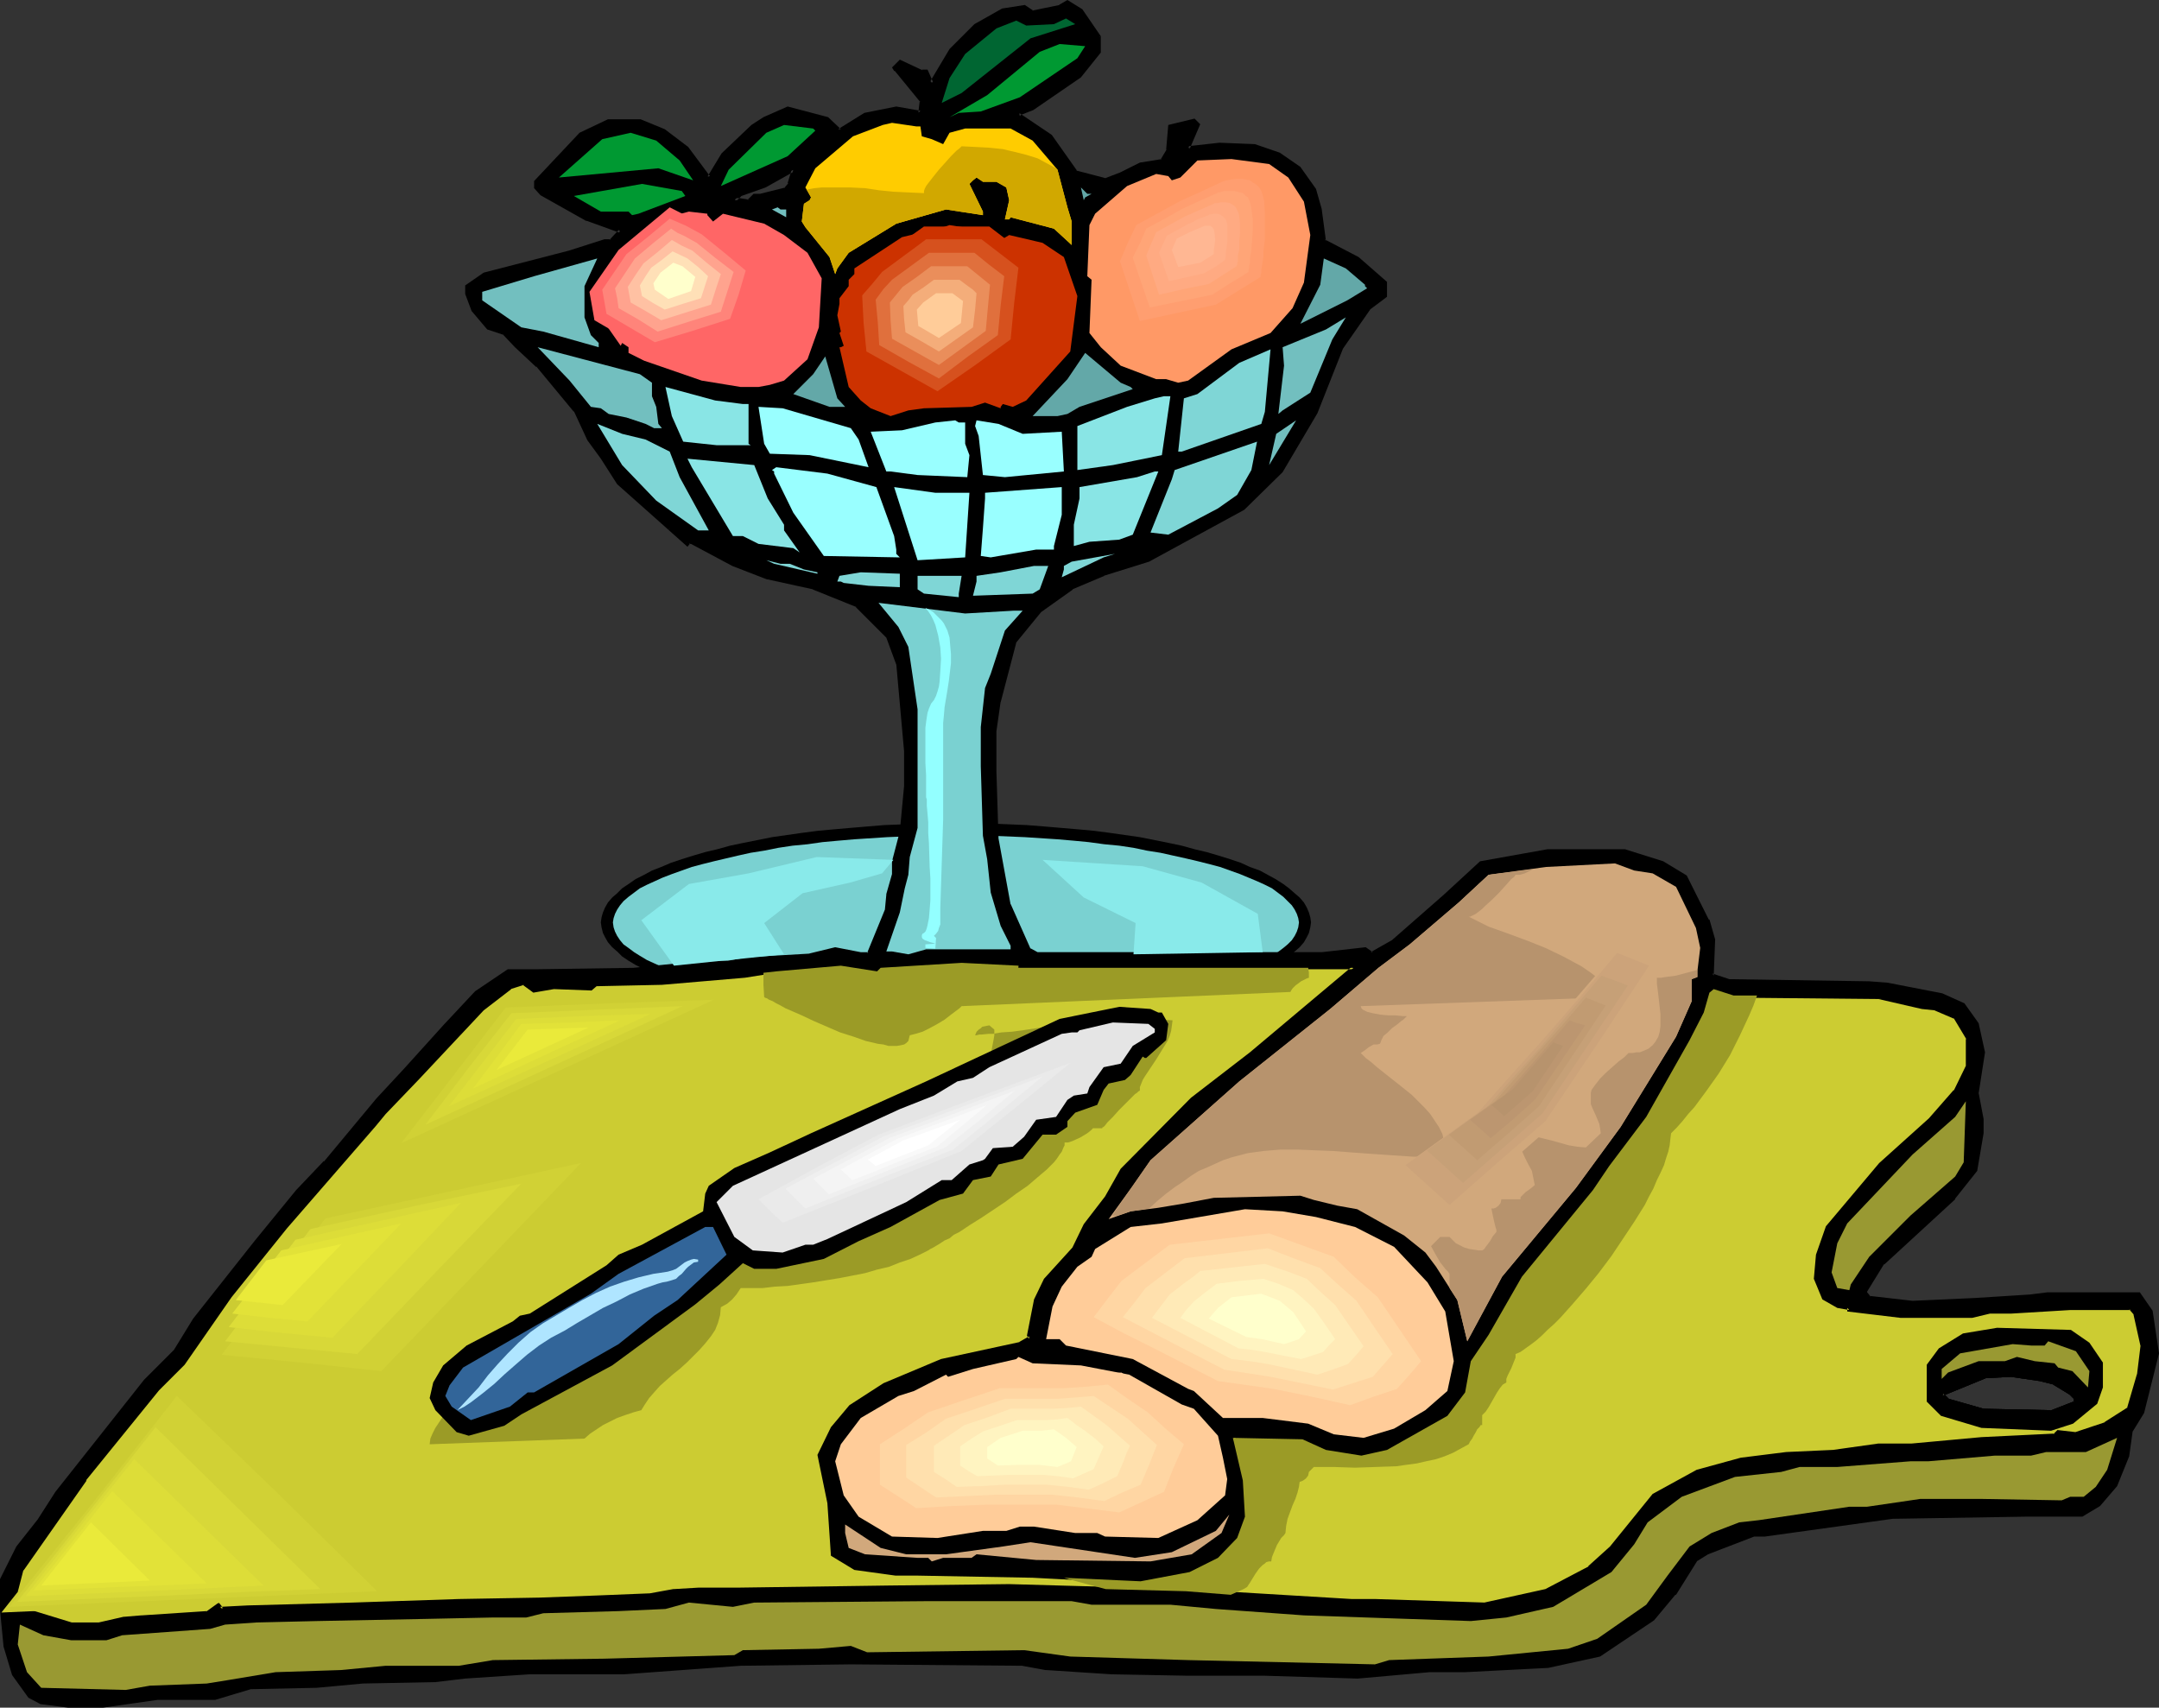 <?xml version="1.0" encoding="UTF-8" standalone="no"?>
<svg
   version="1.0"
   width="129.98mm"
   height="102.821mm"
   id="svg130"
   sodipodi:docname="Bread &amp; Fruit 2.wmf"
   xmlns:inkscape="http://www.inkscape.org/namespaces/inkscape"
   xmlns:sodipodi="http://sodipodi.sourceforge.net/DTD/sodipodi-0.dtd"
   xmlns="http://www.w3.org/2000/svg"
   xmlns:svg="http://www.w3.org/2000/svg">
  <rect width="100%" height="100%" fill="#333333" stroke="none"/>
  <sodipodi:namedview
     id="namedview130"
     pagecolor="#ffffff"
     bordercolor="#000000"
     borderopacity="0.25"
     inkscape:showpageshadow="2"
     inkscape:pageopacity="0.0"
     inkscape:pagecheckerboard="0"
     inkscape:deskcolor="#d1d1d1"
     inkscape:document-units="mm" />
  <defs
     id="defs1">
    <pattern
       id="WMFhbasepattern"
       patternUnits="userSpaceOnUse"
       width="6"
       height="6"
       x="0"
       y="0" />
  </defs>
  <path
     style="fill:#000000;fill-opacity:1;fill-rule:evenodd;stroke:none"
     d="m 217.513,187.278 8.242,0.162 7.918,0.323 4.04,0.323 7.595,0.646 3.555,0.323 3.717,0.485 3.394,0.485 3.394,0.485 3.232,0.646 3.232,0.646 3.07,0.646 2.909,0.808 2.747,0.646 2.747,0.808 2.586,0.808 2.424,0.808 2.101,0.97 2.262,0.808 1.778,0.97 1.778,0.97 1.778,1.131 1.293,0.97 1.293,1.131 1.131,0.97 0.97,1.131 0.646,1.131 0.485,1.131 0.323,1.131 0.162,1.131 -0.162,1.131 -0.323,1.293 -0.485,0.97 -0.646,1.131 -0.97,1.131 -1.131,0.97 -1.293,1.131 -1.293,0.97 -1.778,0.97 -1.778,0.97 -1.778,0.97 -2.262,0.97 -2.101,0.808 -2.424,0.808 -2.586,0.97 -2.747,0.646 -2.747,0.808 -2.909,0.646 -3.07,0.646 -3.232,0.646 -3.232,0.646 -3.394,0.485 -3.394,0.485 -3.717,0.485 -3.555,0.485 -7.595,0.646 -4.04,0.162 -7.918,0.323 -8.242,0.162 -8.242,-0.162 -8.08,-0.323 -3.878,-0.162 -3.878,-0.323 -3.717,-0.323 -3.555,-0.485 -3.717,-0.485 -3.394,-0.485 -3.394,-0.485 -3.232,-0.646 -3.232,-0.646 -3.07,-0.646 -2.909,-0.646 -2.747,-0.808 -2.747,-0.646 -2.586,-0.97 -2.424,-0.808 -2.262,-0.808 -2.101,-0.97 -1.778,-0.97 -1.939,-0.97 -1.616,-0.97 -1.454,-0.97 -1.131,-1.131 -1.131,-0.97 -0.97,-1.131 -0.646,-1.131 -0.485,-0.97 -0.323,-1.293 -0.162,-1.131 0.162,-1.131 0.323,-1.131 0.485,-1.131 0.646,-1.131 0.97,-1.131 1.131,-0.97 1.131,-1.131 1.454,-0.97 1.616,-1.131 1.939,-0.97 1.778,-0.97 2.101,-0.808 2.262,-0.97 2.424,-0.808 2.586,-0.808 2.747,-0.808 2.747,-0.646 2.909,-0.808 3.07,-0.646 3.232,-0.646 3.232,-0.646 3.394,-0.485 3.394,-0.485 3.717,-0.485 3.555,-0.323 3.717,-0.323 3.878,-0.323 3.878,-0.323 8.08,-0.323 z"
     id="path1" />
  <path
     style="fill:#7ad1d1;fill-opacity:1;fill-rule:evenodd;stroke:none"
     d="m 217.513,190.186 h 7.918 l 7.757,0.323 7.434,0.485 3.717,0.323 3.394,0.323 3.555,0.485 3.394,0.323 3.232,0.485 3.07,0.646 3.07,0.485 2.909,0.646 2.909,0.646 2.747,0.646 2.586,0.646 2.424,0.646 2.262,0.808 2.262,0.808 1.939,0.808 1.939,0.808 1.778,0.808 1.616,0.808 1.293,0.97 1.293,0.97 0.97,0.97 0.97,0.97 0.646,0.97 0.485,0.97 0.323,0.97 0.162,0.97 -0.162,1.131 -0.323,0.97 -0.485,0.97 -0.646,0.97 -0.97,0.97 -0.97,0.808 -1.293,0.97 -1.293,0.808 -1.616,0.97 -1.778,0.808 -1.939,0.808 -1.939,0.808 -2.262,0.808 -2.262,0.646 -2.424,0.808 -2.586,0.646 -2.747,0.646 -2.909,0.646 -2.909,0.646 -3.07,0.485 -3.07,0.485 -3.232,0.485 -3.394,0.485 -3.555,0.323 -3.394,0.323 -3.717,0.323 -7.434,0.485 -7.757,0.323 -7.918,0.162 -7.918,-0.162 -7.757,-0.323 -7.434,-0.485 -3.717,-0.323 -3.555,-0.323 -3.394,-0.323 -3.394,-0.485 -3.232,-0.485 -3.232,-0.485 -3.07,-0.485 -2.909,-0.646 -2.747,-0.646 -2.747,-0.646 -2.586,-0.646 -2.424,-0.808 -2.262,-0.646 -2.262,-0.808 -2.101,-0.808 -1.778,-0.808 -1.778,-0.808 -1.616,-0.97 -1.293,-0.808 -1.293,-0.97 -1.131,-0.808 -0.808,-0.97 -0.646,-0.97 -0.485,-0.97 -0.323,-0.97 -0.162,-1.131 0.162,-0.97 0.323,-0.97 0.485,-0.97 0.646,-0.97 0.808,-0.97 1.131,-0.97 1.293,-0.97 1.293,-0.97 1.616,-0.808 1.778,-0.808 1.778,-0.808 2.101,-0.808 2.262,-0.808 2.262,-0.808 2.424,-0.646 2.586,-0.646 2.747,-0.646 2.747,-0.646 2.909,-0.646 3.07,-0.485 3.232,-0.646 3.232,-0.485 3.394,-0.323 3.394,-0.485 3.555,-0.323 3.717,-0.323 7.434,-0.485 7.757,-0.323 z"
     id="path2" />
  <path
     style="fill:#000000;fill-opacity:1;fill-rule:evenodd;stroke:none"
     d="m 178.891,43.143 0.808,-1.293 0.808,-3.232 -6.626,3.716 -5.333,1.777 -1.454,1.454 h 1.131 l 2.101,0.323 1.293,-1.293 h 1.454 z M 250.157,8.241 V 11.796 l -4.525,5.494 -10.666,7.433 -2.909,0.97 -0.323,0.485 7.272,4.848 5.656,8.241 6.787,1.777 3.555,-1.454 4.525,-2.262 4.848,-0.808 1.454,-2.424 0.485,-5.332 5.333,-1.131 0.808,0.808 -2.101,5.332 7.11,-0.97 8.08,0.485 5.333,1.939 4.686,3.07 3.394,4.848 1.454,4.524 0.808,7.271 7.595,3.878 2.586,2.262 3.717,3.232 v 3.07 l -3.717,2.747 -6.141,8.887 -5.818,14.704 -8.08,13.573 -8.565,8.402 -21.493,11.796 -10.181,3.07 -7.272,3.07 -7.272,5.332 -5.818,7.11 -3.555,13.573 -0.97,6.787 v 9.049 l 0.485,15.512 2.909,14.866 4.363,10.18 1.778,1.131 h 64.963 l 9.858,-1.131 1.454,1.131 4.848,-2.909 11.958,-10.341 8.08,-7.433 15.352,-2.747 h 17.453 l 8.565,2.747 5.171,3.07 5.01,9.857 1.454,4.363 -0.485,8.241 3.878,1.293 31.997,0.323 4.04,0.485 12.443,2.424 5.01,2.101 3.07,4.363 1.293,6.463 -1.293,9.372 0.97,5.979 v 3.07 l -1.454,8.402 -4.848,6.302 -16.16,14.866 -3.878,6.14 v 0.808 l 0.808,0.97 9.858,1.131 14.221,-0.646 12.766,-0.808 3.878,-0.646 h 20.685 l 2.586,4.04 1.454,9.534 -3.232,13.412 -2.747,4.04 -0.808,5.817 -2.586,6.787 -3.717,4.363 -4.04,2.262 h -12.928 l -30.058,0.485 -29.088,4.04 h -2.747 l -10.342,4.04 -2.586,1.777 -5.01,7.595 -4.848,5.817 -12.12,8.241 -11.635,2.424 -18.907,0.97 h -8.08 l -16.483,1.454 -21.008,-0.485 h -17.453 l -17.453,-0.485 -14.867,-0.808 -5.333,-0.97 -39.107,-0.485 -25.048,0.485 -26.502,1.777 h -21.493 l -14.706,0.97 -6.787,0.808 -16.645,0.485 -10.342,0.808 -15.19,0.485 -7.918,2.262 H 35.875 l -12.605,1.777 H 15.675 L 9.373,387.32 6.787,386.028 3.07,381.019 1.293,374.555 0.323,366.153 v -6.625 l 3.717,-7.271 5.01,-6.302 4.04,-6.14 20.038,-25.531 6.787,-6.787 4.525,-7.11 13.898,-17.936 9.373,-11.311 6.302,-6.625 11.958,-14.22 6.302,-6.787 9.05,-10.018 7.11,-7.595 7.11,-4.848 h 6.787 l 21.978,-0.485 15.675,-1.454 h 5.818 l 4.525,-0.808 13.898,-0.808 5.818,-1.454 5.818,1.131 h 1.778 l 4.04,-10.018 0.485,-3.555 1.293,-4.524 v -3.07 l 1.778,-6.787 0.97,-10.341 v -7.918 l -1.778,-19.875 -2.262,-6.14 -7.11,-7.11 -10.019,-4.201 -10.342,-2.262 -7.918,-3.07 -9.373,-5.009 h -0.646 l -0.323,0.485 -4.04,-3.555 -11.635,-10.341 -3.717,-5.817 -3.07,-4.04 -3.07,-6.625 -8.565,-10.18 -4.848,-4.524 -2.747,-2.909 -3.555,-1.293 -3.555,-4.04 -1.454,-3.555 v -1.777 l 4.202,-2.747 19.23,-4.848 7.918,-2.585 h 1.454 l 2.262,-2.424 -7.595,-2.585 -10.342,-5.817 -1.293,-1.454 v -1.293 l 10.181,-10.665 6.302,-3.07 h 7.11 l 5.494,2.101 5.333,4.04 4.525,6.302 0.323,0.323 3.232,-5.171 6.787,-6.463 2.586,-1.616 5.333,-2.424 9.05,2.424 2.747,2.585 5.818,-3.555 7.11,-1.454 5.494,0.97 0.323,-2.585 -5.818,-7.11 -0.485,-0.646 1.293,-1.293 5.01,2.262 h 0.97 l 1.293,2.747 4.525,-7.756 5.333,-5.494 6.302,-3.393 4.848,-0.808 1.939,1.131 6.141,-1.131 1.778,-0.97 3.07,1.777 z m 217.352,306.366 -3.394,-0.808 -6.464,-0.97 -5.979,0.485 -9.858,4.04 1.454,1.454 7.918,2.101 15.352,0.485 5.818,-2.262 v -0.97 l -1.293,-1.293 z"
     id="path3" />
  <path
     style="fill:#000000;fill-opacity:1;fill-rule:evenodd;stroke:none"
     d="m 179.053,43.466 0.97,-1.454 1.293,-4.363 -7.595,4.363 0.162,-0.162 -5.494,1.939 -2.262,2.101 h 2.101 -0.162 l 2.424,0.485 1.454,-1.454 -0.323,0.162 h 1.616 l 5.818,-1.616 -0.323,-0.808 -5.818,1.454 h 0.162 -1.616 l -1.454,1.454 0.323,-0.162 -2.101,-0.323 h -1.131 l 0.323,0.808 1.454,-1.454 -0.162,0.162 5.494,-1.939 6.626,-3.716 -0.646,-0.485 -0.97,3.232 h 0.162 l -0.97,1.131 0.323,-0.162 z"
     id="path4" />
  <path
     style="fill:#000000;fill-opacity:1;fill-rule:evenodd;stroke:none"
     d="M 249.672,8.564 V 8.241 11.796 l 0.162,-0.162 -4.525,5.494 v -0.162 l -10.666,7.433 0.162,-0.162 -2.909,1.131 -0.97,0.808 7.757,5.332 -0.162,-0.162 5.979,8.241 6.949,1.777 3.717,-1.293 v 0 l 4.525,-2.262 h -0.162 l 5.171,-0.808 1.616,-2.747 0.323,-5.332 -0.323,0.323 5.494,-1.293 h -0.485 l 0.808,0.808 v -0.646 l -2.424,6.14 7.757,-0.97 v 0 l 8.08,0.485 h -0.162 l 5.494,1.777 h -0.162 l 4.525,3.07 -0.162,-0.162 3.555,5.009 v -0.162 l 1.293,4.524 v -0.162 l 0.97,7.433 7.757,4.04 h -0.162 l 2.586,2.262 3.717,3.232 v -0.323 3.07 l 0.162,-0.323 -3.878,2.747 -6.141,9.049 -5.979,14.704 v 0 l -7.918,13.412 v 0 l -8.565,8.402 h 0.162 l -21.493,11.634 v 0 l -10.181,3.232 h -0.162 l -7.11,3.07 -7.434,5.332 -5.818,7.271 -3.717,13.573 v 0.162 l -0.808,6.625 v 9.21 l 0.323,15.512 v 0 l 2.909,15.027 4.525,10.341 1.939,1.131 h 65.286 l 9.858,-0.97 h -0.323 l 1.616,1.131 5.171,-2.909 11.958,-10.503 8.08,-7.433 -0.323,0.162 15.352,-2.747 v 0 h 17.453 -0.162 l 8.565,2.747 -0.162,-0.162 5.333,3.07 -0.162,-0.162 4.848,9.857 v -0.162 l 1.454,4.524 v -0.162 l -0.485,8.564 4.363,1.293 31.997,0.485 h -0.162 l 4.202,0.323 12.443,2.585 -0.162,-0.162 5.01,2.101 -0.323,-0.162 3.07,4.524 v -0.162 l 1.454,6.302 v -0.162 l -1.454,9.534 0.97,5.979 v 0 3.07 -0.162 l -1.293,8.402 v -0.162 l -4.848,6.302 v 0 l -16.16,14.866 -4.04,6.302 v 1.131 l 1.131,1.293 9.858,0.97 h 0.162 l 14.221,-0.485 12.766,-0.808 v 0 l 3.878,-0.646 v 0 h 20.685 l -0.485,-0.162 2.747,4.04 -0.162,-0.162 1.454,9.372 v -0.162 l -3.232,13.412 v 0 l -2.747,4.04 -0.808,5.817 v 0 l -2.586,6.787 0.162,-0.162 -3.717,4.524 0.162,-0.162 -4.04,2.262 0.162,-0.162 h -12.928 l -30.058,0.485 h -0.162 l -28.926,4.04 v 0 h -2.747 l -10.504,4.201 -2.747,1.777 -5.01,7.756 v -0.162 l -4.848,5.817 v 0 l -12.12,8.079 h 0.323 l -11.797,2.424 h 0.162 l -18.907,1.131 h -8.08 l -16.483,1.293 v 0 l -21.008,-0.485 h -17.453 l -17.453,-0.485 -14.867,-0.808 v 0 l -5.333,-0.97 v 0 l -39.107,-0.485 -25.048,0.485 -26.502,1.777 h -21.493 l -14.706,0.97 h -0.162 l -6.626,0.97 v 0 l -16.645,0.323 v 0 l -10.342,0.808 v 0 l -15.19,0.485 -8.08,2.262 h 0.162 -13.251 l -12.443,1.777 v 0 h -7.595 v 0 l -6.141,-0.808 v 0 l -2.586,-1.293 0.162,0.162 -3.717,-5.009 0.162,0.162 -1.778,-6.302 v 0 L 0.808,366.153 v 0 -6.625 0.162 l 3.717,-7.271 v 0.162 l 4.848,-6.302 4.04,-6.302 20.038,-25.369 v 0 l 6.787,-6.787 4.525,-7.271 13.898,-17.774 v 0 l 9.373,-11.473 v 0.162 l 6.302,-6.625 v 0 l 11.958,-14.381 v 0 l 6.302,-6.625 9.05,-10.018 7.11,-7.595 v 0.162 l 7.11,-5.009 h -0.323 6.787 l 21.978,-0.323 v 0 l 15.675,-1.454 v 0 h 5.818 l 4.525,-0.808 v 0 l 13.898,-0.808 5.818,-1.454 h -0.162 l 5.979,0.97 h 2.101 l 4.202,-10.18 0.485,-3.716 v 0.162 l 1.293,-4.686 v -3.07 0.162 l 1.778,-6.787 v 0 l 0.97,-10.503 v -8.079 l -1.778,-19.875 -2.262,-6.302 -7.434,-7.271 -10.019,-4.04 -10.342,-2.262 h 0.162 l -8.08,-3.07 v 0 l -9.373,-5.171 -0.97,0.162 -0.485,0.485 h 0.485 l -3.878,-3.555 -0.646,0.646 4.363,3.878 0.646,-0.808 -0.323,0.162 h 0.646 -0.162 l 9.373,5.009 v 0 l 7.918,3.07 h 0.162 l 10.342,2.262 h -0.162 l 10.019,4.04 h -0.162 l 7.11,7.11 -0.162,-0.162 2.262,6.14 v -0.162 l 1.778,19.875 v 0 7.918 0 l -0.97,10.341 v 0 l -1.778,6.787 v 3.07 -0.162 l -1.293,4.524 v 0.162 l -0.323,3.393 v 0 l -4.04,9.857 0.323,-0.162 h -1.778 v 0 l -5.818,-1.131 -5.979,1.454 h 0.162 l -13.898,0.808 h -0.162 l -4.525,0.808 h 0.162 -5.818 v 0 l -15.837,1.616 h 0.162 l -21.978,0.323 h -6.787 l -7.434,5.009 -7.11,7.595 -9.05,10.018 -6.302,6.787 v 0 l -11.958,14.381 v -0.162 l -6.302,6.625 v 0 l -9.373,11.473 v 0 l -14.059,17.774 -4.363,7.11 v 0 l -6.787,6.787 v 0 L 12.605,339.491 8.565,345.793 3.717,351.933 0,359.366 v 6.787 0.162 l 0.808,8.402 v 0 l 1.939,6.463 3.717,5.171 2.747,1.454 6.302,0.808 h 0.162 7.595 0.162 l 12.443,-1.777 v 0 h 13.09 l 8.08,-2.424 h -0.162 l 15.19,-0.323 v 0 l 10.504,-0.97 h -0.162 L 99.061,382.796 v 0 l 6.787,-0.808 v 0 l 14.706,-0.97 h 21.493 l 26.502,-1.939 25.048,-0.323 39.107,0.323 h -0.162 l 5.333,0.97 h 0.162 l 14.867,0.97 17.453,0.323 h 17.453 l 21.008,0.646 h 0.162 l 16.322,-1.454 v 0 h 8.08 l 18.907,-0.97 v 0 l 11.797,-2.585 12.282,-8.241 4.848,-5.817 h 0.162 l 4.848,-7.756 -0.162,0.162 2.586,-1.616 v 0 l 10.504,-4.04 h -0.323 2.747 v 0 l 29.088,-4.04 v 0 l 30.058,-0.485 h 13.09 l 4.04,-2.424 3.878,-4.524 2.747,-6.787 0.808,-5.817 v 0.162 l 2.586,-4.201 3.394,-13.573 -1.454,-9.695 -2.909,-4.201 h -20.846 -0.162 l -3.878,0.485 h 0.162 l -12.766,0.808 -14.221,0.646 v 0 l -9.858,-1.131 0.323,0.162 -0.808,-0.97 v 0.323 -0.808 0.323 l 3.878,-6.302 v 0.162 l 16.16,-14.866 v -0.162 l 5.01,-6.302 1.454,-8.564 v 0 -3.07 -0.162 l -1.131,-5.979 v 0.162 l 1.454,-9.372 -1.454,-6.625 -3.232,-4.524 -5.01,-2.262 -12.443,-2.424 -4.202,-0.323 v 0 l -31.997,-0.485 h 0.162 l -3.878,-1.293 0.323,0.485 0.323,-8.241 -1.293,-4.524 h -0.162 l -5.01,-10.018 -5.333,-3.232 -8.726,-2.747 H 352.126 l -15.352,2.747 -8.242,7.595 -11.797,10.341 v 0 l -4.848,2.747 h 0.485 l -1.616,-1.131 -10.019,1.131 v 0 h -64.963 0.323 l -1.778,-0.97 0.162,0.162 -4.525,-10.18 v 0.162 l -2.747,-15.027 v 0.162 l -0.485,-15.512 v -9.049 0 l 0.97,-6.787 v 0.162 l 3.555,-13.573 -0.162,0.162 5.818,-7.11 v 0 l 7.272,-5.171 h -0.162 l 7.272,-3.07 h -0.162 l 10.342,-3.232 21.654,-11.796 8.726,-8.564 7.918,-13.412 v 0 l 5.818,-14.704 v 0 l 6.302,-9.049 -0.162,0.162 3.878,-2.909 v -3.393 l -3.878,-3.393 -2.586,-2.262 -7.757,-4.04 0.323,0.323 -0.97,-7.271 v 0 l -1.293,-4.524 -3.555,-5.009 -4.686,-3.232 -5.656,-1.939 -8.08,-0.323 -7.272,0.808 0.485,0.646 2.424,-5.655 -1.293,-1.293 -5.979,1.454 -0.485,5.655 0.162,-0.162 -1.454,2.424 0.323,-0.162 -5.01,0.808 -4.525,2.262 v 0 l -3.394,1.293 h 0.162 l -6.787,-1.777 0.323,0.162 -5.818,-8.241 -7.434,-5.009 0.162,0.808 0.323,-0.485 -0.162,0.162 2.909,-1.131 10.827,-7.433 4.525,-5.655 V 8.241 Z"
     id="path5" />
  <path
     style="fill:#000000;fill-opacity:1;fill-rule:evenodd;stroke:none"
     d="m 152.712,119.896 -11.635,-10.18 v 0 l -3.555,-5.817 -3.07,-4.201 v 0.162 l -3.07,-6.787 -8.726,-10.18 v 0 l -4.848,-4.524 -2.747,-2.909 -3.717,-1.293 h 0.162 l -3.555,-4.04 0.162,0.162 -1.454,-3.555 v 0.162 -1.777 l -0.162,0.485 4.04,-2.747 h -0.162 l 19.392,-5.009 7.918,-2.424 h -0.162 l 1.616,-0.162 2.747,-2.909 -8.242,-2.909 h 0.162 l -10.342,-5.655 h 0.162 l -1.293,-1.454 v 0.323 -1.293 0.323 l 10.181,-10.826 -0.162,0.162 6.302,-3.07 h -0.162 7.11 -0.162 l 5.333,2.262 v 0 l 5.333,3.878 -0.162,-0.162 4.525,6.302 0.162,0.162 0.646,0.808 3.717,-5.817 -0.162,0.162 6.787,-6.463 -0.162,0.162 2.747,-1.777 v 0 l 5.171,-2.424 -0.323,0.162 9.05,2.424 -0.162,-0.162 2.909,2.909 6.302,-3.878 -0.323,0.162 7.11,-1.454 h -0.162 l 5.979,0.97 0.485,-3.232 -6.141,-7.271 h 0.162 l -0.323,-0.646 -0.162,0.646 1.293,-1.293 h -0.485 l 5.171,2.424 h 0.97 l -0.323,-0.323 1.454,3.393 5.01,-8.241 v 0 l 5.333,-5.494 -0.162,0.162 6.302,-3.555 -0.162,0.162 5.01,-0.97 h -0.323 l 1.939,1.293 6.464,-1.293 1.778,-0.97 h -0.323 l 3.07,1.777 h -0.162 l 4.04,5.817 0.808,-0.323 -4.202,-6.14 L 242.885,0 l -1.939,1.131 h 0.162 l -6.302,1.293 h 0.323 l -1.939,-1.293 -5.171,0.808 -6.302,3.555 -5.656,5.655 -4.525,7.595 h 0.808 l -1.293,-2.909 h -1.293 l 0.162,0.162 -5.171,-2.424 -1.778,1.777 0.485,0.808 h 0.162 l 5.818,7.11 -0.162,-0.323 -0.323,2.747 0.485,-0.485 -5.494,-0.97 -7.272,1.454 -5.979,3.716 h 0.646 l -2.909,-2.747 -9.211,-2.424 -5.494,2.424 v 0 l -2.747,1.777 -6.787,6.463 -3.232,5.332 0.646,-0.162 -0.323,-0.323 v 0 l -4.686,-6.302 -5.333,-4.04 -5.494,-2.262 h -7.434 l -6.464,3.07 -10.342,10.988 v 1.616 l 1.454,1.616 10.342,5.817 h 0.162 l 7.595,2.747 -0.162,-0.808 -2.262,2.424 0.323,-0.162 h -1.454 l -8.08,2.585 -19.392,5.009 -4.202,2.909 v 1.939 l 1.454,3.878 3.555,4.201 3.878,1.293 -0.323,-0.162 2.747,2.909 4.848,4.524 v -0.162 l 8.565,10.341 v -0.162 l 3.07,6.625 3.07,4.201 3.717,5.817 11.635,10.341 z"
     id="path6" />
  <path
     style="fill:#000000;fill-opacity:1;fill-rule:evenodd;stroke:none"
     d="m 467.67,314.284 -3.394,-0.97 v 0 l -6.626,-0.97 -6.141,0.485 -10.342,4.363 1.778,1.939 8.242,2.262 15.514,0.485 6.141,-2.424 -0.162,-1.454 -1.293,-1.454 -3.717,-2.262 -0.485,0.808 3.717,2.262 -0.162,-0.162 1.293,1.293 -0.162,-0.323 v 0.97 l 0.323,-0.323 -5.818,2.262 0.162,-0.162 -15.352,-0.323 h 0.162 l -7.918,-2.262 0.162,0.162 -1.454,-1.454 -0.162,0.646 9.858,-4.04 h -0.162 l 5.979,-0.323 h -0.162 l 6.626,0.97 v 0 l 3.232,0.808 h -0.162 z"
     id="path7" />
  <path
     style="fill:#006632;fill-opacity:1;fill-rule:evenodd;stroke:none"
     d="m 234.481,8.726 -15.675,12.442 -4.525,2.262 1.778,-5.655 3.555,-5.494 7.11,-5.817 4.525,-1.777 2.262,1.131 6.302,-0.323 2.747,-1.293 2.101,1.293 z"
     id="path8" />
  <path
     style="fill:#009932;fill-opacity:1;fill-rule:evenodd;stroke:none"
     d="m 245.147,13.25 -13.09,8.887 -8.888,3.232 -5.01,0.323 -2.101,0.97 8.565,-5.009 11.958,-9.857 4.525,-1.777 5.818,0.485 z"
     id="path9" />
  <path
     style="fill:#ffcc00;fill-opacity:1;fill-rule:evenodd;stroke:none"
     d="m 209.433,28.762 0.323,2.262 2.262,0.646 2.586,1.131 1.454,-2.585 3.555,-0.97 h 10.342 l 5.01,2.747 5.656,6.625 2.262,8.564 0.97,3.232 v 5.332 l -4.04,-3.716 -9.858,-2.585 -0.323,0.485 h -0.97 l 0.97,-4.363 -0.646,-2.909 -2.262,-1.293 h -3.07 l -1.454,-0.97 -0.808,0.646 -0.808,0.808 3.07,6.302 V 48.96 l -8.403,-1.293 -11.312,3.232 -10.827,6.625 -2.586,3.555 -0.485,1.293 -1.293,-3.878 -5.494,-6.787 -0.808,-1.293 0.485,-4.04 1.293,-0.808 0.323,-0.646 -1.293,-2.262 2.262,-4.363 8.565,-7.271 6.787,-2.585 2.101,-0.485 5.494,0.808 z"
     id="path10" />
  <path
     style="fill:#009932;fill-opacity:1;fill-rule:evenodd;stroke:none"
     d="m 185.517,29.732 -6.302,5.817 -15.19,6.787 1.778,-3.716 8.565,-8.402 4.04,-1.777 6.626,0.808 z"
     id="path11" />
  <path
     style="fill:#009932;fill-opacity:1;fill-rule:evenodd;stroke:none"
     d="m 154.651,36.518 3.07,4.524 -7.918,-2.747 -22.624,2.101 9.858,-8.726 6.464,-1.454 5.818,1.777 z"
     id="path12" />
  <path
     style="fill:#ff9966;fill-opacity:1;fill-rule:evenodd;stroke:none"
     d="m 293.142,40.396 3.555,5.494 1.454,7.595 -1.454,10.826 -2.586,5.817 -5.01,5.655 -8.888,3.716 -9.858,7.11 -2.262,0.485 -2.747,-0.808 h -2.262 l -8.08,-3.07 -4.525,-4.201 -2.586,-3.232 0.485,-12.119 -0.97,-0.808 0.485,-11.634 1.293,-2.585 7.272,-6.302 6.626,-2.747 2.747,0.485 0.808,0.97 1.939,-0.646 3.878,-3.878 7.757,-0.323 8.565,1.131 z"
     id="path13" />
  <path
     style="fill:#009932;fill-opacity:1;fill-rule:evenodd;stroke:none"
     d="m 155.944,44.598 -10.666,4.04 -1.454,0.323 -0.808,-0.808 h -6.302 l -6.141,-3.555 15.514,-2.747 9.05,1.616 z"
     id="path14" />
  <path
     style="fill:#63a8a8;fill-opacity:1;fill-rule:evenodd;stroke:none"
     d="m 248.379,44.113 -1.454,0.808 -0.323,0.646 -0.646,-2.909 1.454,1.454 z"
     id="path15" />
  <path
     style="fill:#72bfbf;fill-opacity:1;fill-rule:evenodd;stroke:none"
     d="m 178.891,47.668 v 1.777 l -3.232,-1.777 1.293,-0.485 0.646,0.485 z"
     id="path16" />
  <path
     style="fill:#ff6666;fill-opacity:1;fill-rule:evenodd;stroke:none"
     d="m 160.953,48.96 1.293,1.454 2.262,-1.777 9.373,2.262 4.525,2.585 5.333,4.04 3.232,5.817 -0.646,11.149 -2.586,7.271 -5.333,4.848 -3.232,0.97 -2.586,0.485 h -4.04 l -8.888,-1.454 -13.09,-4.524 -3.555,-1.777 v -1.293 l -1.454,-0.97 -0.323,0.646 -4.525,-6.463 v -6.302 l 3.717,-7.433 7.434,-7.271 3.555,-1.293 0.485,-0.485 4.848,-1.293 4.202,0.485 z"
     id="path17" />
  <path
     style="fill:#cc3200;fill-opacity:1;fill-rule:evenodd;stroke:none"
     d="m 227.209,54.939 2.424,-1.454 7.595,1.777 4.848,3.232 3.07,8.887 -1.616,12.604 -10.019,11.149 -3.07,1.454 -2.262,-0.646 -0.485,0.646 v 0.323 l -3.555,-1.293 -3.07,0.97 -10.827,0.323 -3.555,0.485 -4.04,1.293 -4.525,-1.777 -2.262,-1.777 -2.747,-3.07 -2.101,-9.049 h 0.323 l 0.646,-0.323 -0.97,-2.909 0.323,-0.323 -0.808,-3.716 0.485,-2.585 v -1.293 l 2.101,-2.747 v -1.454 l 1.293,-1.293 v -1.293 l 10.827,-7.11 9.373,-2.262 1.454,-0.485 8.08,1.293 z"
     id="path18" />
  <path
     style="fill:#72bfbf;fill-opacity:1;fill-rule:evenodd;stroke:none"
     d="m 132.997,72.229 1.454,4.04 1.778,1.777 v 0.97 l -12.605,-3.555 -5.01,-0.97 -8.888,-6.14 v -1.939 l 11.797,-3.555 14.382,-4.04 -2.909,6.302 z"
     id="path19" />
  <path
     style="fill:#63a8a8;fill-opacity:1;fill-rule:evenodd;stroke:none"
     d="m 310.595,64.796 v 0.323 l 0.485,0.485 -4.525,2.747 -10.666,5.332 4.525,-8.887 0.808,-5.979 5.01,2.262 z"
     id="path20" />
  <path
     style="fill:#72bfbf;fill-opacity:1;fill-rule:evenodd;stroke:none"
     d="m 298.152,89.357 -6.302,4.04 -0.97,0.808 1.293,-10.988 -0.323,-4.201 9.858,-4.04 4.525,-2.747 -3.07,5.009 z"
     id="path21" />
  <path
     style="fill:#72bfbf;fill-opacity:1;fill-rule:evenodd;stroke:none"
     d="m 148.349,87.095 v 3.07 l 0.97,2.424 0.485,3.878 0.808,0.97 h -1.778 l -1.939,-0.97 -4.363,-1.454 -4.04,-0.808 -1.778,-1.293 -2.262,-0.323 -4.848,-5.979 -7.272,-7.595 23.27,6.14 z"
     id="path22" />
  <path
     style="fill:#7fd6d6;fill-opacity:1;fill-rule:evenodd;stroke:none"
     d="m 287.001,96.467 -18.099,6.302 h -0.808 l 1.293,-12.119 3.07,-0.97 9.534,-7.11 7.11,-3.07 -1.293,14.22 z"
     id="path23" />
  <path
     style="fill:#63a8a8;fill-opacity:1;fill-rule:evenodd;stroke:none"
     d="m 257.267,88.064 0.485,0.485 -12.12,4.04 -2.747,1.616 -2.262,0.485 h -5.656 l 7.918,-8.402 4.04,-5.979 8.08,6.787 z"
     id="path24" />
  <path
     style="fill:#63a8a8;fill-opacity:1;fill-rule:evenodd;stroke:none"
     d="m 192.304,92.588 h -3.555 l -8.242,-2.909 4.525,-4.524 2.747,-4.04 2.747,9.534 z"
     id="path25" />
  <path
     style="fill:#89e5e5;fill-opacity:1;fill-rule:evenodd;stroke:none"
     d="m 169.033,91.942 h 1.293 v 9.049 l 0.485,0.323 h -7.757 l -7.595,-0.808 -2.586,-5.817 -1.454,-6.625 11.312,3.07 z"
     id="path26" />
  <path
     style="fill:#89e5e5;fill-opacity:1;fill-rule:evenodd;stroke:none"
     d="m 264.377,103.576 -11.15,2.262 -8.08,1.131 V 96.951 l 11.312,-4.363 6.302,-1.939 2.101,-0.485 h 1.454 z"
     id="path27" />
  <path
     style="fill:#99ffff;fill-opacity:1;fill-rule:evenodd;stroke:none"
     d="m 193.597,97.436 1.778,2.585 2.262,6.302 -13.413,-2.747 -9.05,-0.323 -1.293,-2.262 -1.293,-8.402 5.494,0.323 z"
     id="path28" />
  <path
     style="fill:#99ffff;fill-opacity:1;fill-rule:evenodd;stroke:none"
     d="m 219.614,96.143 v 4.848 l 0.97,2.585 -0.485,5.009 -11.312,-0.485 -6.141,-0.808 h -0.97 l -3.555,-9.049 7.11,-0.323 7.595,-1.777 4.525,-0.485 0.808,0.485 z"
     id="path29" />
  <path
     style="fill:#99ffff;fill-opacity:1;fill-rule:evenodd;stroke:none"
     d="m 232.704,98.729 8.888,-0.485 0.485,9.049 -13.413,1.293 -5.01,-0.485 -0.97,-8.887 -0.808,-2.262 0.323,-1.293 5.01,0.808 z"
     id="path30" />
  <path
     style="fill:#72bfbf;fill-opacity:1;fill-rule:evenodd;stroke:none"
     d="m 290.395,98.729 4.525,-3.07 -6.141,10.18 z"
     id="path31" />
  <path
     style="fill:#7fd6d6;fill-opacity:1;fill-rule:evenodd;stroke:none"
     d="m 146.894,100.021 5.494,2.747 2.262,5.817 6.626,12.119 h -2.424 l -9.534,-6.787 -7.757,-8.079 -5.656,-9.372 5.656,2.262 z"
     id="path32" />
  <path
     style="fill:#7fd6d6;fill-opacity:1;fill-rule:evenodd;stroke:none"
     d="m 281.507,112.625 -4.363,3.07 -11.312,5.979 -4.04,-0.485 4.848,-12.119 0.646,-2.101 18.746,-6.463 -1.293,6.463 z"
     id="path33" />
  <path
     style="fill:#89e5e5;fill-opacity:1;fill-rule:evenodd;stroke:none"
     d="m 174.689,113.433 3.717,5.979 v 1.293 l 3.555,5.009 -1.454,-0.97 -7.918,-0.97 -3.555,-1.777 h -2.262 l -9.373,-15.674 -0.97,-1.939 15.19,1.454 z"
     id="path34" />
  <path
     style="fill:#99ffff;fill-opacity:1;fill-rule:evenodd;stroke:none"
     d="m 199.414,110.848 4.04,11.149 0.485,3.07 v 0.97 l 0.808,0.808 -17.291,-0.323 -6.949,-9.857 -4.363,-8.887 v -0.485 l -0.485,-0.323 0.97,-0.646 11.635,1.454 z"
     id="path35" />
  <path
     style="fill:#89e5e5;fill-opacity:1;fill-rule:evenodd;stroke:none"
     d="m 257.752,121.674 -3.07,1.131 -6.787,0.485 -3.555,0.97 v -4.848 l 1.293,-5.979 v -2.585 l 13.09,-2.262 4.04,-1.293 h 0.808 z"
     id="path36" />
  <path
     style="fill:#99ffff;fill-opacity:1;fill-rule:evenodd;stroke:none"
     d="m 220.584,112.14 -0.97,14.704 -10.827,0.646 -5.333,-16.643 9.373,1.293 z"
     id="path37" />
  <path
     style="fill:#99ffff;fill-opacity:1;fill-rule:evenodd;stroke:none"
     d="m 239.814,124.259 v 0.808 h -4.04 l -10.342,1.777 -2.262,-0.323 0.485,-6.302 0.485,-6.787 v -1.293 l 17.453,-1.293 v 6.302 z"
     id="path38" />
  <path
     style="fill:#7fd6d6;fill-opacity:1;fill-rule:evenodd;stroke:none"
     d="m 241.592,131.369 0.485,-1.777 v -0.808 l 1.778,-0.97 9.858,-1.777 -2.586,0.808 z"
     id="path39" />
  <path
     style="fill:#7fd6d6;fill-opacity:1;fill-rule:evenodd;stroke:none"
     d="m 179.699,128.299 3.232,1.293 3.07,0.646 v 0.323 l -9.858,-2.262 -1.778,-0.808 3.232,0.808 z"
     id="path40" />
  <path
     style="fill:#7fd6d6;fill-opacity:1;fill-rule:evenodd;stroke:none"
     d="m 236.582,134.116 -1.616,0.97 -13.574,0.485 0.808,-3.232 v -1.293 l 5.494,-0.808 7.595,-1.454 h 3.232 z"
     id="path41" />
  <path
     style="fill:#7fd6d6;fill-opacity:1;fill-rule:evenodd;stroke:none"
     d="m 204.747,133.631 -7.11,-0.323 -5.656,-0.646 -0.646,-0.323 h -0.808 l 0.485,-1.293 4.848,-0.808 8.888,0.323 z"
     id="path42" />
  <path
     style="fill:#7fd6d6;fill-opacity:1;fill-rule:evenodd;stroke:none"
     d="m 218.16,135.085 v 0.808 l -7.918,-0.808 -1.454,-0.97 v -3.07 h 10.019 z"
     id="path43" />
  <path
     style="fill:#7ad1d1;fill-opacity:1;fill-rule:evenodd;stroke:none"
     d="m 230.765,138.964 h 1.939 l -4.04,4.524 -3.232,9.857 -1.293,3.232 -0.97,8.887 v 8.887 l 0.485,15.835 0.97,5.332 0.808,7.595 2.262,7.595 2.262,4.524 v 0.808 h -19.23 l -4.04,1.131 -3.717,-0.646 h -1.293 l 3.07,-8.887 1.131,-5.494 0.808,-3.07 0.323,-4.04 1.778,-6.625 V 161.424 l -2.101,-14.22 -2.262,-4.524 -4.525,-5.494 19.715,2.424 z"
     id="path44" />
  <path
     style="fill:#d1a87c;fill-opacity:1;fill-rule:evenodd;stroke:none"
     d="m 376.043,198.75 5.333,3.07 4.525,9.372 0.97,4.524 -0.646,5.332 v 1.293 l -1.293,0.485 v 5.009 l -3.555,8.079 -12.605,20.521 -10.181,13.896 -16.806,20.198 -7.918,14.704 -2.262,-9.372 -4.848,-7.595 -2.424,-3.232 -4.848,-3.878 -10.666,-5.979 -4.525,-0.808 -5.333,-1.293 -3.07,-0.97 -19.715,0.485 -6.787,1.293 -5.818,0.97 -6.302,0.808 -5.01,1.777 5.494,-7.595 4.04,-5.817 20.2,-17.936 20.685,-16.482 10.989,-9.372 7.11,-5.332 11.15,-9.534 6.787,-6.302 13.09,-1.777 15.675,-0.808 4.363,1.616 z"
     id="path45" />
  <path
     style="fill:#cccc32;fill-opacity:1;fill-rule:evenodd;stroke:none"
     d="m 467.508,314.607 -3.394,-0.808 -6.464,-0.97 -5.979,0.485 -9.858,4.04 1.454,1.454 7.918,2.101 15.352,0.485 5.818,-2.262 v -0.97 l -1.293,-1.293 z M 231.734,220.241 h 76.275 l -23.27,19.552 -13.574,10.503 -15.675,15.997 -3.555,6.302 -5.01,6.302 -2.586,5.332 -6.302,7.11 -2.262,4.524 -1.778,7.918 0.485,0.646 -2.424,1.454 -17.776,3.878 -12.928,5.494 -7.757,4.848 -4.04,5.009 -3.232,6.14 2.424,10.826 0.808,11.634 4.848,3.07 9.534,1.454 h 4.848 l 26.179,0.323 24.563,1.293 11.15,-2.101 6.464,-3.232 4.363,-4.524 1.778,-4.848 -0.485,-8.241 -2.262,-9.695 15.837,0.323 5.333,2.424 8.08,1.293 5.818,-1.293 13.736,-7.756 4.04,-5.332 1.293,-7.11 4.04,-5.979 7.595,-13.25 16.16,-19.713 3.717,-5.494 8.403,-11.149 9.858,-17.451 3.232,-6.302 1.293,-4.524 0.97,-0.808 4.525,1.454 33.128,0.323 9.858,2.262 3.07,0.485 4.363,1.777 2.909,5.009 v 6.14 l -2.909,5.817 -5.656,6.463 -11.312,10.18 -11.958,14.22 -2.262,6.302 -0.485,5.494 1.778,4.363 3.07,1.939 2.747,0.323 v 0.485 l 11.635,1.293 h 16.16 l 4.04,-0.97 h 5.01 l 13.413,-0.808 h 13.736 l 1.131,1.293 1.616,7.271 -0.808,6.625 -2.262,7.756 -5.333,3.393 -6.787,2.424 -4.04,-0.485 -0.808,0.808 -16.645,0.808 -15.675,1.454 h -7.595 l -10.504,1.454 -10.666,0.323 -10.181,1.293 -10.019,2.909 -9.858,5.332 -9.696,11.957 -5.01,4.524 -9.858,5.332 -13.898,3.07 -25.048,-0.808 h -5.333 l -37.653,-2.262 -40.238,-1.293 -27.472,0.485 -34.582,0.323 h -8.726 l -5.494,0.485 -5.494,0.97 -11.958,0.485 -13.09,0.323 -18.422,0.485 -24.24,0.808 -23.755,0.485 -6.302,0.485 v -0.485 l -0.323,-0.485 -2.747,1.939 -14.706,0.97 -4.04,0.323 -5.818,1.293 h -6.302 l -10.019,-3.07 -2.424,-4.524 1.293,-5.009 14.221,-20.521 16.645,-20.521 5.818,-5.817 10.666,-15.189 12.605,-15.835 20.2,-23.268 2.262,-2.747 7.595,-7.918 14.706,-15.674 6.302,-5.009 3.07,-0.97 2.424,1.777 4.525,-0.808 8.403,0.485 0.97,-0.97 15.19,-0.485 18.907,-1.616 7.11,-0.97 14.706,-1.293 8.08,1.293 0.97,-0.808 18.422,-1.131 12.928,0.646 z"
     id="path46" />
  <path
     style="fill:#000000;fill-opacity:1;fill-rule:evenodd;stroke:none"
     d="m 467.67,314.284 -3.394,-0.97 v 0 l -6.626,-0.97 -6.141,0.485 -10.342,4.363 1.778,1.939 8.242,2.262 15.514,0.485 6.141,-2.424 -0.162,-1.454 -1.293,-1.454 -3.717,-2.262 -0.485,0.808 3.717,2.262 -0.162,-0.162 1.293,1.293 -0.162,-0.323 v 0.97 l 0.323,-0.323 -5.818,2.262 0.162,-0.162 -15.352,-0.323 h 0.162 l -7.918,-2.262 0.162,0.162 -1.454,-1.454 -0.162,0.646 9.858,-4.04 h -0.162 l 5.979,-0.323 h -0.162 l 6.626,0.97 v 0 l 3.232,0.808 h -0.162 z"
     id="path47" />
  <path
     style="fill:#000000;fill-opacity:1;fill-rule:evenodd;stroke:none"
     d="m 231.249,220.564 h 76.76 l -0.323,-0.646 -23.27,19.552 v 0 l -13.413,10.341 -0.162,0.162 -15.837,15.997 -3.555,6.302 v 0 l -4.848,6.302 -2.586,5.332 v 0 l -6.464,7.11 -2.262,4.686 -1.616,8.241 0.485,0.808 v -0.646 l -2.262,1.293 h 0.162 l -17.938,3.878 -13.09,5.494 v 0 l -7.757,5.009 -4.202,5.009 -3.07,6.302 2.262,10.988 0.808,11.957 5.333,3.232 9.373,1.293 h 5.01 l 26.179,0.485 24.563,1.293 11.312,-2.101 6.464,-3.232 4.686,-4.686 1.778,-5.171 -0.485,-8.241 v 0 l -2.262,-9.857 -0.485,0.646 15.837,0.323 h -0.323 l 5.494,2.424 8.242,1.293 5.979,-1.293 13.898,-7.918 4.202,-5.494 1.293,-7.271 -0.162,0.162 4.04,-5.817 v 0 l 7.595,-13.412 v 0 l 16.16,-19.713 h 0.162 l 3.555,-5.332 8.403,-11.149 v -0.162 l 9.858,-17.451 3.232,-6.302 1.293,-4.524 v 0.162 l 0.97,-0.808 -0.485,0.162 4.525,1.454 33.29,0.323 h -0.162 l 9.858,2.262 v 0 l 3.07,0.323 h -0.162 l 4.525,1.939 -0.162,-0.162 2.909,4.848 -0.162,-0.162 v 6.14 l 0.162,-0.323 -2.909,5.979 v -0.162 l -5.656,6.463 -11.312,10.18 -12.12,14.381 -2.262,6.463 -0.485,5.494 1.939,4.686 3.394,1.939 2.747,0.485 -0.485,-0.485 v 0.808 l 12.12,1.454 h 16.322 l 4.04,-0.97 h -0.162 5.01 l 13.413,-0.808 h 13.736 l -0.323,-0.162 1.131,1.293 -0.162,-0.162 1.616,7.271 v -0.162 l -0.808,6.625 v -0.162 l -2.262,7.756 0.162,-0.162 -5.333,3.393 h 0.162 l -6.787,2.262 h 0.162 l -4.202,-0.485 -0.97,0.97 0.323,-0.162 -16.645,0.808 v 0 l -15.837,1.454 h 0.162 -7.757 l -10.342,1.454 v 0 l -10.666,0.485 v 0 l -10.342,1.293 v 0 l -10.019,2.747 -10.019,5.494 -9.696,11.957 v 0 l -5.01,4.524 h 0.162 l -9.858,5.171 v 0 l -13.898,3.07 h 0.162 l -25.048,-0.808 h -5.333 l -37.653,-2.262 -40.238,-1.131 -27.472,0.323 -34.582,0.485 h -8.726 l -5.494,0.323 h -0.162 l -5.333,0.97 v 0 l -11.958,0.485 -13.09,0.485 -18.422,0.323 -24.24,0.808 -23.755,0.646 -6.302,0.323 0.485,0.485 v -0.485 l -0.808,-0.97 -2.909,2.101 0.162,-0.162 -14.706,0.97 h -0.162 l -3.878,0.323 h -0.162 l -5.656,1.293 v 0 h -6.302 0.162 l -10.019,-3.07 0.162,0.323 -2.424,-4.524 v 0.323 l 1.293,-5.009 v 0.162 L 19.715,336.906 h -0.162 l 16.645,-20.521 v 0 l 5.818,-5.817 10.666,-15.351 v 0 l 12.605,-15.674 v 0 l 20.2,-23.268 v 0 l 2.262,-2.747 v 0 l 7.595,-7.918 14.706,-15.674 v 0 l 6.302,-4.848 h -0.162 l 3.07,-0.97 h -0.323 l 2.424,1.777 4.686,-0.808 v 0 l 8.565,0.323 1.131,-0.97 h -0.323 l 15.19,-0.323 v 0 l 18.907,-1.616 7.11,-1.131 14.706,-1.131 v 0 l 8.242,1.131 1.131,-0.808 h -0.323 l 18.422,-0.97 12.928,0.646 -0.485,-0.485 v 0.808 l 0.808,-0.323 v -0.97 l -13.251,-0.646 -18.584,1.131 -1.131,0.97 0.323,-0.162 -8.08,-1.293 -14.706,1.293 -7.272,0.97 -18.907,1.777 h 0.162 l -15.352,0.323 -1.131,1.131 0.323,-0.162 -8.403,-0.485 -4.686,0.97 h 0.323 l -2.424,-1.777 -3.394,0.97 -6.464,4.848 v 0.162 l -14.706,15.674 -7.595,8.079 v 0 l -2.262,2.747 v -0.162 l -20.2,23.268 v 0.162 l -12.605,15.674 v 0 l -10.666,15.189 v 0 l -5.818,5.817 v 0 l -16.645,20.521 v 0 l -14.382,20.683 -1.293,5.171 2.586,4.848 10.342,3.232 h 6.464 l 5.818,-1.293 h -0.162 l 4.04,-0.485 v 0 l 14.867,-0.808 2.747,-1.939 -0.485,-0.162 0.323,0.485 -0.162,-0.323 v 0.97 l 6.787,-0.485 23.755,-0.485 24.24,-0.97 18.422,-0.323 13.09,-0.485 11.958,-0.323 h 0.162 l 5.333,-0.97 v 0 l 5.494,-0.485 h 8.726 l 34.582,-0.485 27.472,-0.323 40.238,1.293 37.653,2.101 h 5.333 l 25.048,0.97 14.059,-3.07 10.019,-5.494 5.01,-4.524 v 0 l 9.696,-12.119 -0.162,0.162 9.858,-5.332 v 0 l 10.019,-2.747 h -0.162 l 10.342,-1.293 h -0.162 l 10.666,-0.485 h 0.162 l 10.342,-1.293 v 0 h 7.595 v 0 l 15.675,-1.454 v 0 l 16.806,-0.97 0.97,-0.808 -0.485,0.162 4.202,0.323 6.949,-2.262 5.494,-3.555 2.262,-7.918 v 0 l 0.97,-6.787 -1.778,-7.433 -1.293,-1.454 -13.898,-0.162 -13.413,0.808 h -5.01 l -4.202,0.97 h 0.162 -16.16 v 0 l -11.635,-1.293 0.485,0.485 v -0.808 l -3.07,-0.485 h 0.162 l -3.07,-1.777 0.162,0.162 -1.939,-4.524 0.162,0.323 0.485,-5.332 v 0 l 2.101,-6.302 v 0.162 l 11.958,-14.22 11.312,-10.18 5.818,-6.463 2.909,-6.14 v -6.302 l -3.07,-5.171 -4.686,-1.939 -3.07,-0.323 v 0 l -9.858,-2.424 -33.128,-0.323 v 0 l -4.686,-1.454 -1.293,1.131 -1.293,4.524 v 0 l -3.232,6.302 -9.696,17.451 v -0.162 l -8.565,11.311 -3.555,5.332 v 0 l -16.16,19.713 v 0.162 l -7.595,13.25 v 0 l -4.04,5.979 -1.454,7.271 0.162,-0.162 -4.202,5.332 0.323,-0.162 -13.736,7.756 v -0.162 l -5.656,1.293 h 0.162 l -8.242,-1.293 0.162,0.162 -5.494,-2.585 -16.322,-0.323 2.262,10.341 v -0.162 l 0.485,8.241 V 344.985 l -1.616,5.009 v -0.162 l -4.363,4.363 v 0 l -6.302,3.232 0.162,-0.162 -11.312,2.101 h 0.162 l -24.563,-1.293 -26.179,-0.323 h -4.848 v 0 l -9.373,-1.454 0.162,0.162 -5.01,-3.07 0.323,0.323 -0.97,-11.796 -2.262,-10.826 v 0.323 l 3.07,-6.14 v 0 l 4.04,-4.848 v 0.162 l 7.595,-5.009 v 0 l 12.928,-5.494 -0.162,0.162 18.099,-4.04 2.747,-1.616 -0.646,-0.97 v 0.323 l 1.778,-8.079 -0.162,0.162 2.262,-4.524 v 0.162 l 6.302,-7.271 2.747,-5.332 v 0 l 4.848,-6.302 v 0 l 3.555,-6.302 v 0.162 l 15.675,-16.159 v 0.162 l 13.413,-10.341 0.162,-0.162 24.078,-20.36 h -77.406 l 0.323,0.485 z"
     id="path48" />
  <path
     style="fill:#9b9b26;fill-opacity:1;fill-rule:evenodd;stroke:none"
     d="m 221.877,235.592 h 0.323 l 0.646,-0.162 h 0.485 l 1.616,-0.162 h 0.97 l 1.939,-0.323 2.424,-0.162 2.424,-0.323 5.333,-0.808 2.586,-0.323 2.586,-0.323 2.262,-0.323 2.262,-0.323 1.616,-0.323 0.808,-0.162 0.646,-0.162 0.485,-0.162 0.323,-0.162 0.162,-0.162 h 0.162 l 14.867,0.97 -0.162,1.293 -0.162,1.131 -0.323,1.131 -0.485,1.131 -1.293,2.101 -1.293,2.101 -1.293,1.939 -1.293,1.939 -0.485,0.808 -0.323,0.808 -0.323,0.808 v 0.808 l -0.323,0.162 -0.323,0.323 -0.485,0.323 -0.646,0.646 -0.646,0.646 -0.646,0.646 -1.616,1.616 -1.454,1.616 -0.646,0.646 -0.646,0.646 -0.485,0.646 -0.323,0.323 -0.323,0.162 v 0.162 h -0.97 -1.131 l -0.485,0.485 -0.808,0.646 -1.616,0.97 -1.778,0.808 -0.97,0.323 h -0.808 v 0.646 l -0.323,0.646 -0.323,0.808 -0.485,0.646 -0.646,0.97 -0.646,0.808 -0.808,0.808 -0.808,0.808 -2.101,1.777 -2.262,1.939 -2.586,1.777 -2.586,1.939 -5.333,3.555 -2.586,1.616 -2.424,1.616 -1.293,0.646 -0.97,0.808 -1.131,0.485 -0.97,0.646 -0.808,0.485 -0.808,0.485 -0.646,0.323 -0.485,0.323 -1.939,0.97 -2.101,0.97 -2.424,0.808 -2.424,0.97 -2.747,0.646 -2.747,0.808 -5.818,1.131 -5.979,0.97 -5.818,0.808 -2.909,0.162 -2.747,0.323 h -2.586 -2.424 l -0.97,1.454 -0.97,1.131 -1.131,0.97 -1.454,0.808 -0.162,1.777 -0.485,1.777 -0.646,1.616 -0.97,1.454 -1.293,1.616 -1.293,1.454 -2.909,2.909 -1.616,1.454 -1.616,1.293 -2.909,2.585 -1.293,1.454 -1.131,1.293 -0.97,1.454 -0.808,1.293 -1.778,0.485 -1.939,0.646 -1.778,0.646 -1.616,0.808 -1.616,0.808 -1.454,0.97 -1.454,0.97 -1.293,1.131 -35.229,1.293 0.162,-1.293 0.485,-1.131 0.646,-1.293 1.616,-2.424 0.646,-1.293 0.485,-1.131 0.162,-1.293 2.586,-0.808 2.747,-1.131 2.424,-1.454 2.747,-1.454 2.586,-1.616 2.586,-1.777 5.171,-3.878 10.019,-7.756 2.586,-1.777 2.424,-1.777 2.424,-1.616 2.424,-1.616 0.646,-0.323 0.646,-0.323 0.808,-0.162 0.808,-0.323 2.101,-0.646 2.586,-0.646 2.586,-0.808 2.747,-0.646 5.656,-1.777 2.909,-0.808 2.586,-1.131 2.586,-1.131 2.101,-1.293 0.97,-0.646 0.808,-0.646 0.808,-0.646 0.646,-0.808 0.485,-0.808 0.485,-0.808 0.162,-0.808 0.162,-0.97 h 0.323 l 0.646,-0.323 0.808,-0.323 0.808,-0.323 0.97,-0.646 0.97,-0.485 1.131,-0.646 1.293,-0.646 2.586,-1.616 2.747,-1.777 2.909,-1.777 2.909,-1.939 2.909,-2.101 2.747,-2.101 2.424,-1.939 2.262,-1.939 0.97,-0.808 0.97,-0.97 0.808,-0.808 0.646,-0.808 0.485,-0.808 0.485,-0.485 0.162,-0.646 0.162,-0.646 h 0.808 l 0.97,-0.162 0.97,-0.485 0.97,-0.323 2.101,-1.131 2.101,-1.293 2.262,-1.454 2.101,-1.454 1.939,-1.293 0.97,-0.485 0.808,-0.485 v -1.131 l 0.162,-0.97 0.808,-4.201 0.162,-0.97 v -1.293 l -1.131,-0.97 -0.808,0.162 -0.808,0.162 -0.323,0.323 -0.485,0.323 -0.485,0.485 z"
     id="path49" />
  <path
     style="fill:#000000;fill-opacity:1;fill-rule:evenodd;stroke:none"
     d="m 263.569,230.421 h 0.808 l 1.454,2.585 -0.485,3.716 -4.525,4.04 h -0.323 l -0.485,-0.323 -2.747,4.201 -1.293,1.131 -3.717,0.808 -1.131,1.454 -1.454,3.393 -5.01,1.777 -1.778,1.939 v 1.293 l -2.586,1.777 h -3.07 l -4.525,5.494 -5.494,1.293 -1.778,2.747 -4.04,0.808 -2.262,3.07 -5.333,1.454 -11.15,6.14 -7.272,3.232 -7.918,4.04 -10.827,2.262 h -5.01 l -2.586,-1.293 -5.333,4.848 -5.494,4.524 -18.907,13.896 -20.685,11.149 -3.878,2.585 -8.08,2.262 -2.747,-0.808 -4.848,-5.009 -1.293,-2.747 0.808,-3.555 2.262,-3.878 5.333,-4.524 10.504,-5.494 1.616,-1.293 2.262,-0.485 17.453,-10.988 2.747,-2.424 5.333,-2.262 13.898,-7.595 0.485,-4.04 0.808,-1.777 5.818,-4.04 8.08,-3.555 9.373,-4.363 26.179,-11.796 30.381,-14.22 13.574,-2.747 7.11,0.485 z"
     id="path50" />
  <path
     style="fill:#e5e5e5;fill-opacity:1;fill-rule:evenodd;stroke:none"
     d="m 262.761,234.137 v 0.808 l -5.01,3.07 -2.747,4.04 -3.878,0.808 -3.232,4.524 -0.485,1.454 -3.07,0.485 -1.454,0.97 -2.586,3.878 -4.525,0.646 -2.747,3.878 -2.586,2.262 -4.525,0.323 -1.778,2.424 -0.485,0.323 -3.07,0.97 -4.04,3.555 h -2.262 l -8.08,5.009 -17.938,8.402 -3.232,1.293 h -1.778 l -5.171,1.777 -6.787,-0.485 -4.202,-3.07 -4.04,-7.918 3.717,-3.716 37.976,-17.451 7.757,-3.07 5.333,-3.232 3.555,-0.808 3.717,-2.424 16.483,-7.595 2.262,-0.323 h 1.293 l 0.485,-0.485 7.595,-1.777 8.08,0.323 z"
     id="path51" />
  <path
     style="fill:#999932;fill-opacity:1;fill-rule:evenodd;stroke:none"
     d="m 444.884,267.747 -10.181,8.887 -1.778,1.777 -7.595,7.595 -4.202,6.302 -0.323,1.293 -2.747,-0.485 -1.293,-3.555 1.293,-6.625 2.262,-4.524 14.867,-15.674 9.696,-8.564 2.424,-3.555 -0.485,13.896 z"
     id="path52" />
  <path
     style="fill:#ffcc99;fill-opacity:1;fill-rule:evenodd;stroke:none"
     d="m 299.444,276.958 8.888,2.262 8.888,4.524 7.595,8.079 4.04,6.625 1.939,11.311 -1.454,6.787 -5.01,4.363 -7.11,4.201 -6.949,2.101 -6.787,-0.808 -5.818,-2.424 -10.342,-1.293 h -9.05 l -6.626,-6.14 -1.293,-0.485 -12.605,-6.787 -15.19,-3.07 -1.454,-1.454 h -3.07 l 1.454,-7.433 2.101,-4.524 3.555,-4.524 3.232,-2.262 0.808,-1.777 8.08,-5.009 7.11,-0.808 18.907,-3.232 8.565,0.485 z"
     id="path53" />
  <path
     style="fill:#326599;fill-opacity:1;fill-rule:evenodd;stroke:none"
     d="m 165.317,285.522 -11.15,10.341 -5.333,3.555 -8.08,6.463 -19.23,10.988 h -1.454 l -4.04,3.232 -8.888,3.07 -4.363,-3.07 -1.454,-2.424 0.97,-2.424 3.07,-4.04 29.088,-16.805 6.302,-4.524 19.715,-10.665 h 1.778 z"
     id="path54" />
  <path
     style="fill:#000000;fill-opacity:1;fill-rule:evenodd;stroke:none"
     d="m 467.508,314.607 -3.394,-0.808 -6.464,-0.97 -5.979,0.485 -9.858,4.04 1.454,1.454 7.918,2.101 15.352,0.485 5.818,-2.262 v -0.97 l -1.293,-1.293 z m 7.595,-8.726 3.07,4.363 v 5.494 l -1.293,3.393 -5.333,4.524 -5.01,1.454 -15.675,-0.646 -9.05,-2.585 -3.07,-3.07 v -8.079 l 2.747,-3.555 5.333,-3.393 7.595,-1.131 16.645,0.323 z"
     id="path55" />
  <path
     style="fill:#000000;fill-opacity:1;fill-rule:evenodd;stroke:none"
     d="m 467.67,314.284 -3.394,-0.97 v 0 l -6.626,-0.97 -6.141,0.485 -10.342,4.363 1.778,1.939 8.242,2.262 15.514,0.485 6.141,-2.424 -0.162,-1.454 -1.293,-1.454 -3.717,-2.262 -0.485,0.808 3.717,2.262 -0.162,-0.162 1.293,1.293 -0.162,-0.323 v 0.97 l 0.323,-0.323 -5.818,2.262 0.162,-0.162 -15.352,-0.323 h 0.162 l -7.918,-2.262 0.162,0.162 -1.454,-1.454 -0.162,0.646 9.858,-4.04 h -0.162 l 5.979,-0.323 h -0.162 l 6.626,0.97 v 0 l 3.232,0.808 h -0.162 z"
     id="path56" />
  <path
     style="fill:#000000;fill-opacity:1;fill-rule:evenodd;stroke:none"
     d="m 474.78,306.204 -0.162,-0.162 3.07,4.363 v -0.162 5.494 -0.162 l -1.293,3.393 0.162,-0.162 -5.333,4.524 0.162,-0.162 -4.848,1.454 v 0 l -15.675,-0.646 h 0.162 l -9.05,-2.585 0.162,0.162 -3.07,-3.07 0.162,0.323 v -8.079 0.323 l 2.586,-3.716 -0.162,0.162 5.333,-3.232 h -0.162 l 7.595,-1.293 v 0 l 16.645,0.485 h -0.162 l 3.878,2.747 0.646,-0.646 -4.202,-2.909 -16.806,-0.485 -7.757,1.293 -5.494,3.393 -2.747,3.716 v 8.402 l 3.232,3.232 9.211,2.747 15.837,0.646 5.01,-1.616 5.494,-4.524 1.293,-3.716 v -5.655 l -3.07,-4.524 z"
     id="path57" />
  <path
     style="fill:#999932;fill-opacity:1;fill-rule:evenodd;stroke:none"
     d="m 475.427,312.022 -0.323,3.716 -3.555,-3.716 -3.232,-0.808 -0.808,-0.97 -4.525,-0.485 -4.04,-0.97 -2.747,0.97 h -5.979 l -6.949,2.585 -1.454,1.454 v -2.262 l 4.202,-3.555 11.958,-2.101 4.202,0.323 h 3.07 l 0.808,-0.97 6.302,2.262 z"
     id="path58" />
  <path
     style="fill:#ffcc99;fill-opacity:1;fill-rule:evenodd;stroke:none"
     d="m 245.955,310.729 10.989,2.101 11.958,6.787 2.747,0.97 5.494,6.14 1.131,5.009 0.97,4.848 -0.485,3.716 -6.302,5.655 -8.888,4.04 -12.12,-0.323 -1.778,-0.808 h -5.01 l -9.373,-1.454 h -3.232 l -3.07,0.97 h -5.333 l -10.342,1.616 -10.342,-0.323 -7.595,-4.524 -3.394,-4.848 -1.939,-7.756 1.293,-3.878 4.525,-5.979 8.565,-5.009 3.555,-1.131 7.272,-3.716 0.485,0.485 5.656,-1.777 9.858,-2.262 0.485,-0.485 3.232,1.454 z"
     id="path59" />
  <path
     style="fill:#999932;fill-opacity:1;fill-rule:evenodd;stroke:none"
     d="m 476.881,338.36 -2.747,2.262 h -3.07 l -1.939,0.808 -18.261,-0.323 h -13.898 l -12.12,1.777 h -4.04 l -20.685,3.07 -4.363,0.485 -6.302,2.424 -5.01,3.07 -5.01,6.625 -4.848,6.625 -11.15,7.756 -6.626,2.262 -18.099,1.777 -22.624,0.808 -3.232,0.97 -21.008,-0.485 -21.493,-0.485 -26.826,-0.808 -10.504,-1.454 -35.714,0.485 -3.717,-1.454 -7.272,0.646 -17.291,0.323 -1.939,1.131 -29.573,0.808 -25.371,0.323 -7.757,1.293 H 87.749 l -10.181,0.97 -14.867,0.485 -10.666,1.777 -5.01,0.808 -12.928,0.485 -5.494,0.97 -19.23,-0.485 -3.232,-3.555 -2.101,-6.302 0.485,-4.524 5.333,2.424 6.302,1.131 h 8.08 l 3.555,-1.131 20.038,-1.454 3.394,-0.97 7.11,-0.485 13.736,-0.323 24.725,-0.485 15.352,-0.323 h 7.595 l 3.878,-0.97 17.13,-0.485 10.666,-0.485 5.333,-1.454 10.019,0.97 4.848,-0.97 39.107,-0.323 h 33.128 l 4.525,0.808 h 17.938 l 10.342,0.97 20.038,1.454 37.976,1.293 8.08,-0.808 10.666,-2.424 13.251,-7.918 5.171,-6.302 3.07,-5.009 7.757,-5.817 12.12,-4.524 10.504,-1.131 4.202,-1.131 h 8.565 l 16.645,-1.293 h 4.04 l 15.19,-1.293 h 8.242 l 3.394,-0.808 h 9.05 l 7.11,-3.232 -2.262,7.271 z"
     id="path60" />
  <path
     style="fill:#d1a87c;fill-opacity:1;fill-rule:evenodd;stroke:none"
     d="m 271.164,353.711 -9.373,1.616 -26.018,-0.323 -13.574,-1.293 -1.131,0.808 h -6.464 l -2.586,0.808 -0.808,-0.808 h -2.424 l -11.958,-0.808 -3.717,-1.454 -0.808,-3.393 v -1.939 l 8.08,5.332 5.818,1.454 h 9.05 l 12.928,-1.777 6.302,-0.97 23.755,3.555 8.403,-1.293 10.019,-4.848 3.07,-3.716 -1.778,4.201 z"
     id="path61" />
  <path
     style="fill:#93ffff;fill-opacity:1;fill-rule:evenodd;stroke:none"
     d="m 210.565,138.317 0.97,0.485 0.808,0.485 0.646,0.646 0.646,0.646 0.646,0.646 0.485,0.646 0.808,1.616 0.485,1.616 0.162,1.939 0.162,1.777 v 2.101 l -0.485,4.04 -0.323,2.101 -0.323,1.939 -0.323,1.939 -0.162,1.939 -0.162,1.616 v 1.616 10.18 10.18 l -0.323,10.018 -0.323,10.18 v 1.939 1.777 l -0.323,0.808 -0.162,0.646 -0.485,0.646 -0.485,0.485 0.485,0.485 -0.162,2.424 -2.262,-0.162 v -0.808 l 2.262,-0.162 -0.485,-0.162 -0.646,-0.162 -1.293,-0.485 -0.485,-0.323 -0.162,-0.323 v -0.162 -0.323 l 0.162,-0.323 0.323,-0.162 0.323,-0.323 0.162,-0.323 0.162,-0.485 0.162,-0.646 0.162,-0.808 0.162,-0.808 0.162,-1.939 0.162,-2.101 v -5.009 l -0.162,-2.585 -0.162,-5.332 -0.162,-2.424 v -2.424 l -0.162,-1.939 -0.162,-1.777 v -0.808 -0.646 l -0.162,-0.485 v -0.485 -2.101 -2.424 l -0.162,-2.747 v -2.747 -2.747 -2.585 l 0.162,-1.293 0.162,-1.131 0.162,-0.97 0.323,-0.97 0.485,-1.131 0.646,-0.808 0.485,-0.97 0.323,-0.97 0.323,-1.131 0.162,-1.131 0.162,-2.424 0.162,-2.747 -0.162,-2.585 -0.485,-2.747 -0.646,-2.424 -0.485,-1.131 -0.485,-0.97 -0.646,-0.97 z"
     id="path62" />
  <path
     style="fill:#ffcc99;fill-opacity:1;fill-rule:evenodd;stroke:none"
     d="m 275.366,316.708 -33.128,-17.128 7.595,-9.695 12.766,-9.534 26.664,-3.232 17.13,6.463 11.635,10.665 11.797,17.29 -6.464,7.271 -12.605,4.363 -20.362,-4.363 z"
     id="path63" />
  <path
     style="fill:#ffd6a3;fill-opacity:1;fill-rule:evenodd;stroke:none"
     d="m 277.144,314.284 -14.221,-7.271 -7.11,-3.555 -6.949,-3.716 3.07,-4.04 3.232,-4.201 10.989,-8.241 11.312,-1.293 11.312,-1.293 14.706,5.332 4.848,4.686 5.171,4.524 9.858,14.543 -2.747,3.232 -2.747,3.07 -5.333,1.777 -5.333,1.939 -8.726,-1.939 -8.726,-1.777 z"
     id="path64" />
  <path
     style="fill:#ffe0ad;fill-opacity:1;fill-rule:evenodd;stroke:none"
     d="m 278.598,311.698 -11.635,-5.979 -11.474,-5.979 2.586,-3.232 2.586,-3.393 8.888,-6.787 9.534,-1.131 9.373,-1.131 5.818,2.262 6.141,2.262 4.04,3.716 4.202,3.716 4.04,5.979 4.202,6.14 -4.525,5.171 -4.525,1.454 -4.525,1.454 -7.11,-1.454 -7.11,-1.454 -5.171,-0.808 z"
     id="path65" />
  <path
     style="fill:#ffeab7;fill-opacity:1;fill-rule:evenodd;stroke:none"
     d="m 280.214,309.275 -9.05,-4.686 -9.05,-4.686 4.04,-5.332 3.555,-2.747 1.616,-1.131 1.778,-1.454 14.706,-1.616 4.848,1.616 4.686,1.777 3.232,3.07 3.232,2.909 3.232,4.686 3.232,4.686 -1.778,2.101 -1.778,1.939 -3.555,1.293 -3.394,1.131 -11.312,-2.424 -4.04,-0.646 z"
     id="path66" />
  <path
     style="fill:#fff4c1;fill-opacity:1;fill-rule:evenodd;stroke:none"
     d="m 281.83,306.851 -13.251,-6.948 1.454,-1.939 1.616,-1.777 2.424,-1.939 1.293,-0.97 1.454,-1.131 5.171,-0.646 5.494,-0.485 3.394,1.131 3.394,1.454 2.424,2.101 2.262,2.101 2.424,3.393 2.424,3.555 -1.454,1.454 -1.293,1.454 -2.424,0.808 -2.586,0.808 -4.202,-0.808 -4.04,-0.808 -2.909,-0.485 z"
     id="path67" />
  <path
     style="fill:#ffffcc;fill-opacity:1;fill-rule:evenodd;stroke:none"
     d="m 283.608,304.265 -8.565,-4.201 2.101,-2.424 3.07,-2.424 6.787,-0.808 4.202,1.616 3.07,2.585 2.909,4.363 -1.616,1.777 -3.394,1.131 -5.01,-1.131 z"
     id="path68" />
  <path
     style="fill:#ffcc99;fill-opacity:1;fill-rule:evenodd;stroke:none"
     d="m 207.009,320.101 -12.928,8.564 v 10.665 l 9.696,6.302 19.23,-1.131 h 18.261 l 17.13,2.262 11.635,-5.494 5.333,-12.604 -9.534,-8.564 -10.666,-7.756 -11.797,1.131 h -17.13 z"
     id="path69" />
  <path
     style="fill:#ffd6a3;fill-opacity:1;fill-rule:evenodd;stroke:none"
     d="m 211.211,321.394 -5.494,3.716 -5.494,3.555 v 9.21 l 4.04,2.585 4.202,2.747 8.08,-0.485 8.242,-0.323 h 15.514 l 14.382,1.777 10.181,-4.686 2.101,-5.332 2.424,-5.494 -4.202,-3.555 -4.04,-3.716 -4.525,-3.07 -2.262,-1.616 -2.262,-1.616 -5.01,0.485 -5.01,0.323 h -14.544 l -8.242,2.747 z"
     id="path70" />
  <path
     style="fill:#ffe0ad;fill-opacity:1;fill-rule:evenodd;stroke:none"
     d="m 215.251,322.848 -4.363,3.07 -4.686,2.909 v 7.433 l 3.394,2.262 3.394,2.262 6.787,-0.323 6.787,-0.323 h 12.766 l 5.979,0.646 5.979,0.808 4.04,-1.939 4.202,-1.777 1.939,-4.524 1.778,-4.524 -3.232,-2.909 -3.394,-3.07 -3.878,-2.585 -3.878,-2.585 -3.878,0.323 -4.202,0.323 h -12.12 l -6.626,2.262 z"
     id="path71" />
  <path
     style="fill:#ffeab7;fill-opacity:1;fill-rule:evenodd;stroke:none"
     d="m 219.453,324.302 -3.555,2.424 -3.394,2.262 v 5.979 l 2.586,1.616 2.586,1.777 5.333,-0.162 5.333,-0.323 h 9.858 l 4.848,0.485 4.686,0.646 3.232,-1.454 3.232,-1.616 1.454,-3.393 0.646,-1.777 0.808,-1.777 -2.586,-2.262 -2.747,-2.424 -5.818,-4.201 -3.232,0.323 -3.232,0.162 h -9.534 l -5.171,1.939 z"
     id="path72" />
  <path
     style="fill:#fff4c1;fill-opacity:1;fill-rule:evenodd;stroke:none"
     d="m 223.654,325.756 -2.586,1.616 -2.586,1.777 v 4.363 l 1.939,1.293 1.939,1.131 7.595,-0.323 h 7.272 l 3.555,0.323 3.394,0.485 4.686,-2.101 1.131,-2.585 1.131,-2.585 -1.939,-1.777 -2.101,-1.616 -2.101,-1.454 -2.101,-1.616 -2.262,0.323 -2.424,0.162 h -6.787 l -3.878,1.293 z"
     id="path73" />
  <path
     style="fill:#ffffcc;fill-opacity:1;fill-rule:evenodd;stroke:none"
     d="m 227.694,327.211 -3.07,2.101 v 2.585 l 2.424,1.616 4.686,-0.162 h 4.686 l 4.202,0.485 3.07,-1.293 1.293,-3.232 -2.424,-2.101 -2.747,-1.939 -2.909,0.323 h -4.202 z"
     id="path74" />
  <path
     style="fill:#b7936d;fill-opacity:1;fill-rule:evenodd;stroke:none"
     d="m 386.224,220.726 -4.848,1.293 -2.424,0.323 -0.97,0.162 h -0.97 v 1.293 l 0.162,1.293 0.323,2.747 0.323,2.909 v 1.454 1.293 l -0.162,1.293 -0.323,1.131 -0.646,1.131 -0.646,0.808 -0.97,0.808 -1.131,0.485 -0.808,0.323 h -0.808 l -0.808,0.162 h -0.97 l -0.485,0.485 -0.485,0.485 -1.293,0.97 -1.454,1.293 -1.454,1.293 -1.293,1.293 -1.131,1.454 -0.808,1.131 -0.162,0.646 v 0.646 1.131 0.808 l 0.323,0.808 0.808,1.777 0.808,1.939 0.162,0.97 0.162,1.131 -3.394,3.232 -1.939,-0.162 -1.939,-0.323 -4.04,-1.131 -4.04,-0.97 -1.939,-0.485 -2.101,-0.162 0.162,0.646 0.162,0.646 0.323,1.293 0.323,0.808 0.485,0.646 0.646,1.454 0.808,1.616 0.808,1.454 0.323,1.616 0.323,1.616 -0.97,0.808 -1.131,0.808 -0.808,0.808 -0.323,0.323 v 0.485 h -4.363 l -0.162,0.808 -0.485,0.646 -0.646,0.485 -0.485,0.162 h -0.485 l 0.323,1.616 0.323,1.454 0.323,1.293 0.162,0.485 v 0.485 l -0.808,0.97 -0.646,1.131 -0.97,1.293 -0.323,0.485 -0.485,0.323 h -0.808 l -0.97,-0.162 -1.131,-0.162 -1.131,-0.323 -0.97,-0.485 -0.97,-0.485 -0.808,-0.808 -0.646,-0.646 h -1.131 -0.97 l -2.101,2.101 0.97,1.777 1.131,1.939 0.646,0.808 0.485,0.646 0.646,0.646 0.323,0.485 v 1.616 1.616 l 1.778,2.747 2.262,9.372 7.918,-14.704 16.806,-20.198 10.181,-13.896 12.605,-20.521 3.555,-8.079 v -5.009 l 1.293,-0.485 v -1.293 z"
     id="path75" />
  <path
     style="fill:#b7936d;fill-opacity:1;fill-rule:evenodd;stroke:none"
     d="m 348.894,197.781 -0.97,0.485 -0.97,0.485 -1.131,0.323 h -0.97 l -0.323,0.485 -0.646,0.485 -1.293,1.454 -1.454,1.616 -1.616,1.616 -1.616,1.454 -0.646,0.646 -0.808,0.646 -0.646,0.485 -0.646,0.323 -0.646,0.323 h -0.323 l 2.262,1.131 2.262,1.131 4.525,1.616 4.363,1.616 4.04,1.616 4.04,1.939 2.101,1.131 2.101,1.131 2.101,1.454 2.101,1.616 2.101,1.777 2.262,2.101 -58.822,2.101 0.162,0.485 0.323,0.323 0.323,0.162 0.646,0.323 0.646,0.162 0.646,0.162 1.778,0.323 1.778,0.162 h 1.616 l 1.616,0.162 h 0.97 l -0.485,0.485 -0.323,0.323 -0.485,0.323 -0.97,0.808 -1.131,0.808 -0.97,0.97 -0.97,0.808 -0.485,0.97 -0.162,0.485 -0.162,0.323 -0.646,0.162 h -0.808 l -1.131,0.646 -0.808,0.646 -0.97,0.646 1.131,1.131 1.293,0.97 1.293,1.131 1.616,1.293 3.07,2.424 3.232,2.585 1.454,1.454 1.454,1.454 1.293,1.454 0.97,1.454 0.97,1.454 0.808,1.616 0.323,1.454 0.162,1.616 -1.939,2.101 h -5.171 l -4.848,-0.323 -4.686,-0.323 -4.525,-0.323 -4.202,-0.323 -4.202,-0.162 -3.878,-0.162 h -3.878 l -3.878,0.323 -3.555,0.485 -3.717,0.97 -1.939,0.646 -1.778,0.808 -1.778,0.808 -1.939,0.808 -1.778,1.131 -1.778,1.293 -1.939,1.293 -1.939,1.454 -1.939,1.616 -1.939,1.777 -4.202,0.646 -1.939,0.646 -1.131,0.323 h -1.131 l 4.686,-6.787 4.04,-5.817 20.2,-17.936 20.685,-16.482 10.989,-9.372 7.11,-5.332 11.15,-9.534 6.787,-6.302 z"
     id="path76" />
  <path
     style="fill:#d1a87c;fill-opacity:1;fill-rule:evenodd;stroke:none"
     d="m 380.244,215.07 -8.565,-3.07 -20.362,23.591 -17.13,19.229 -19.23,13.735 11.797,10.665 25.694,-22.46 z"
     id="path77" />
  <path
     style="fill:#cca37a;fill-opacity:1;fill-rule:evenodd;stroke:none"
     d="m 375.235,219.756 -7.272,-2.909 -8.565,10.18 -8.726,10.018 -7.272,8.079 -7.11,8.079 -8.242,5.979 -8.242,5.979 5.01,4.524 5.01,4.524 10.827,-9.534 10.989,-9.534 11.958,-17.774 z"
     id="path78" />
  <path
     style="fill:#c6a077;fill-opacity:1;fill-rule:evenodd;stroke:none"
     d="m 370.387,224.281 -2.909,-1.131 -3.07,-1.131 -7.11,8.241 -7.11,8.402 -5.979,6.625 -5.979,6.787 -6.787,4.848 -6.787,4.848 8.242,7.433 9.05,-7.918 9.05,-7.918 9.696,-14.543 z"
     id="path79" />
  <path
     style="fill:#c19b72;fill-opacity:1;fill-rule:evenodd;stroke:none"
     d="m 365.377,228.805 -4.525,-1.777 -5.656,6.625 -5.656,6.302 -4.686,5.332 -4.686,5.332 -10.504,7.595 3.232,2.909 3.232,2.909 6.949,-5.979 7.11,-6.302 7.595,-11.473 z"
     id="path80" />
  <path
     style="fill:#bc9670;fill-opacity:1;fill-rule:evenodd;stroke:none"
     d="m 360.691,233.329 -1.778,-0.485 -1.778,-0.646 -4.04,4.686 -4.04,4.686 -3.394,3.878 -3.394,3.878 -3.878,2.747 -3.878,2.747 4.686,4.201 5.171,-4.363 5.01,-4.524 5.656,-8.402 z"
     id="path81" />
  <path
     style="fill:#b7936d;fill-opacity:1;fill-rule:evenodd;stroke:none"
     d="m 355.681,238.015 -2.262,-0.808 -5.01,5.817 -4.202,4.848 -4.848,3.555 2.909,2.585 6.464,-5.655 z"
     id="path82" />
  <path
     style="fill:#ff6666;fill-opacity:1;fill-rule:evenodd;stroke:none"
     d="m 135.259,72.875 -1.131,-6.463 6.626,-9.534 11.635,-9.695 8.565,4.363 11.635,9.534 -4.04,12.927 -20.523,6.302 z"
     id="path83" />
  <path
     style="fill:#ff847a;fill-opacity:1;fill-rule:evenodd;stroke:none"
     d="m 138.006,71.421 -0.485,-2.747 -0.485,-2.747 2.747,-4.04 2.747,-4.04 5.01,-4.04 4.848,-4.04 3.717,1.616 3.555,1.939 5.171,4.201 4.848,4.04 -1.616,5.494 -1.939,5.494 -8.565,2.747 -8.565,2.585 -5.494,-3.232 z"
     id="path84" />
  <path
     style="fill:#ffa38e;fill-opacity:1;fill-rule:evenodd;stroke:none"
     d="m 140.753,70.128 -0.323,-2.262 -0.485,-2.262 2.262,-3.393 2.262,-3.393 4.04,-3.393 4.202,-3.393 1.454,0.97 1.454,0.646 2.909,1.616 4.202,3.393 4.202,3.232 -1.454,4.524 -1.454,4.524 -7.272,2.262 -7.11,2.262 -4.363,-2.747 z"
     id="path85" />
  <path
     style="fill:#ffc1a3;fill-opacity:1;fill-rule:evenodd;stroke:none"
     d="m 143.501,68.835 -0.323,-1.777 -0.323,-1.777 1.778,-2.747 1.778,-2.585 3.232,-2.585 3.232,-2.747 2.262,1.293 2.424,1.131 3.232,2.747 3.232,2.585 -1.131,3.393 -1.131,3.555 -5.656,1.777 -5.656,1.777 -3.555,-2.101 z"
     id="path86" />
  <path
     style="fill:#ffe0b7;fill-opacity:1;fill-rule:evenodd;stroke:none"
     d="m 146.086,67.381 -0.485,-2.424 1.293,-2.101 1.293,-1.939 2.424,-1.777 2.424,-1.939 3.394,1.616 2.424,1.939 2.262,2.101 -1.616,5.009 -4.202,1.293 -4.04,1.293 -2.586,-1.454 z"
     id="path87" />
  <path
     style="fill:#ffffcc;fill-opacity:1;fill-rule:evenodd;stroke:none"
     d="m 148.995,65.927 -0.323,-1.454 1.616,-2.424 2.909,-2.262 2.101,0.808 2.909,2.424 -0.97,3.232 -5.171,1.777 z"
     id="path88" />
  <path
     style="fill:#cc3200;fill-opacity:1;fill-rule:evenodd;stroke:none"
     d="m 194.081,81.439 -0.97,-15.027 5.333,-6.463 11.797,-8.402 h 14.867 l 9.696,7.433 -2.101,19.229 -19.392,13.896 z"
     id="path89" />
  <path
     style="fill:#d6511e;fill-opacity:1;fill-rule:evenodd;stroke:none"
     d="m 197.152,79.985 -0.323,-3.232 -0.323,-3.232 -0.323,-6.302 2.262,-2.585 2.262,-2.747 5.01,-3.716 2.424,-1.777 2.586,-1.939 h 12.605 l 4.202,3.232 4.202,3.232 -0.97,8.079 -0.808,8.241 -8.242,5.979 -8.403,5.817 -8.08,-4.524 z"
     id="path90" />
  <path
     style="fill:#e0703d;fill-opacity:1;fill-rule:evenodd;stroke:none"
     d="m 200.061,78.531 -0.323,-5.171 -0.485,-5.171 1.778,-2.424 1.939,-2.101 4.202,-3.07 4.202,-3.07 h 10.342 l 3.394,2.747 3.394,2.585 -0.808,6.625 -0.646,6.787 -6.787,4.848 -6.626,5.009 -6.787,-3.716 z"
     id="path91" />
  <path
     style="fill:#ea8e5b;fill-opacity:1;fill-rule:evenodd;stroke:none"
     d="m 202.969,77.076 -0.323,-4.201 -0.162,-4.04 1.454,-1.777 1.454,-1.777 3.232,-2.262 3.232,-2.424 h 8.242 l 2.586,2.101 2.586,2.101 -0.485,5.171 -0.485,5.332 -5.333,3.878 -5.333,3.878 z"
     id="path92" />
  <path
     style="fill:#f4ad7a;fill-opacity:1;fill-rule:evenodd;stroke:none"
     d="m 206.04,75.622 -0.323,-3.07 -0.162,-2.909 1.131,-1.293 0.97,-1.293 2.424,-1.616 2.424,-1.777 h 5.818 l 1.939,1.454 1.131,0.808 0.808,0.808 -0.323,3.716 -0.485,4.04 -3.878,2.747 -3.878,2.747 -3.878,-2.262 z"
     id="path93" />
  <path
     style="fill:#ffcc99;fill-opacity:1;fill-rule:evenodd;stroke:none"
     d="m 208.949,74.168 -0.323,-3.716 1.454,-1.616 2.909,-2.101 h 3.717 l 2.424,1.777 -0.485,5.009 -5.01,3.393 z"
     id="path94" />
  <path
     style="fill:#ff9966;fill-opacity:1;fill-rule:evenodd;stroke:none"
     d="m 251.934,59.948 4.202,-9.534 11.797,-6.463 11.797,-5.332 h 0.162 l 0.162,-0.162 0.485,-0.162 h 0.646 l 0.808,-0.162 0.808,-0.162 h 0.97 l 0.808,0.162 0.97,0.162 0.97,0.323 0.97,0.323 0.808,0.646 0.808,0.646 0.646,1.131 0.323,1.131 0.323,1.454 0.323,3.393 v 3.393 l -0.162,3.555 -0.323,3.07 -0.162,1.454 -0.162,1.293 -0.162,1.131 -0.162,1.131 -0.162,0.808 v 0.646 l -0.162,0.323 v 0.162 l -11.635,7.433 -20.362,4.363 z"
     id="path95" />
  <path
     style="fill:#ff9e70;fill-opacity:1;fill-rule:evenodd;stroke:none"
     d="m 254.843,59.463 1.778,-4.201 1.939,-4.04 10.019,-5.494 5.01,-2.262 4.848,-2.262 h 0.162 l 0.323,-0.162 h 0.323 l 0.646,-0.162 1.293,-0.162 h 1.616 l 0.808,0.162 0.808,0.162 0.646,0.485 0.808,0.485 0.646,0.646 0.485,0.808 0.323,0.97 0.323,1.293 0.162,2.909 v 2.909 2.909 l -0.323,2.747 v 1.131 l -0.162,1.131 -0.162,0.97 -0.162,0.97 v 0.646 l -0.162,0.485 v 0.323 0.162 l -10.181,6.302 -17.291,3.716 z"
     id="path96" />
  <path
     style="fill:#ffa577;fill-opacity:1;fill-rule:evenodd;stroke:none"
     d="m 257.752,58.656 1.616,-3.232 1.454,-3.393 4.202,-2.262 4.04,-2.262 4.202,-1.939 4.04,-1.777 h 0.162 0.162 l 0.323,-0.162 0.485,-0.162 h 1.131 1.293 l 1.293,0.323 0.646,0.162 0.485,0.485 0.646,0.485 0.323,0.646 0.323,0.97 0.162,0.97 0.323,2.424 v 2.424 l -0.162,2.262 -0.162,2.262 -0.323,1.939 v 0.97 l -0.162,0.646 v 0.485 l -0.162,0.485 v 0.323 0.162 l -4.202,2.585 -4.04,2.585 -14.221,2.909 -1.939,-5.655 z"
     id="path97" />
  <path
     style="fill:#ffaa82;fill-opacity:1;fill-rule:evenodd;stroke:none"
     d="m 260.822,58.171 1.131,-2.747 1.131,-2.585 3.232,-1.777 3.232,-1.777 6.626,-2.909 v 0 l 0.162,-0.162 h 0.646 l 0.808,-0.162 h 1.131 l 0.97,0.162 0.485,0.323 0.485,0.323 0.323,0.323 0.323,0.646 0.323,0.646 0.162,0.808 0.162,1.777 v 1.939 l -0.162,1.777 v 1.939 l -0.323,1.454 v 1.293 l -0.162,0.485 v 0.323 l -0.162,0.162 v 0.162 l -6.302,4.04 -5.656,1.131 -2.747,0.646 -2.909,0.646 z"
     id="path98" />
  <path
     style="fill:#ffaf89;fill-opacity:1;fill-rule:evenodd;stroke:none"
     d="m 263.731,57.524 1.778,-3.878 4.686,-2.585 1.131,-0.485 1.131,-0.646 2.586,-0.97 0.162,-0.162 h 0.323 l 0.646,-0.162 h 0.646 l 0.808,0.162 0.646,0.485 0.323,0.323 0.323,0.323 0.162,0.485 0.162,0.646 v 1.293 1.454 1.293 l -0.162,1.293 -0.162,1.131 v 0.808 l -0.162,0.646 v 0.162 0 l -2.262,1.616 -2.586,1.454 -7.918,1.777 -1.131,-3.232 z"
     id="path99" />
  <path
     style="fill:#ffb793;fill-opacity:1;fill-rule:evenodd;stroke:none"
     d="m 266.64,56.878 1.131,-2.585 2.909,-1.454 3.07,-1.293 v 0 l 0.323,-0.162 h 0.97 0.323 l 0.485,0.323 0.323,0.485 0.162,0.646 0.162,1.616 -0.162,1.616 -0.162,0.808 v 0.485 0.323 0.162 l -3.07,1.939 -5.01,0.97 z"
     id="path100" />
  <path
     style="fill:#d1a800;fill-opacity:1;fill-rule:evenodd;stroke:none"
     d="m 183.577,43.143 1.778,-0.323 1.616,-0.162 h 3.394 3.07 l 3.394,0.162 3.232,0.485 3.232,0.323 3.394,0.162 3.555,0.162 v -0.485 l 0.162,-0.485 0.323,-0.646 0.485,-0.646 1.131,-1.454 1.293,-1.616 1.454,-1.616 1.293,-1.454 1.293,-1.293 0.646,-0.485 0.485,-0.485 3.232,0.162 3.07,0.162 3.07,0.323 2.747,0.646 2.586,0.646 2.586,0.808 2.101,1.131 2.101,1.131 0.323,0.323 2.262,8.564 0.97,3.232 v 5.332 l -4.04,-3.716 -9.858,-2.585 -0.323,0.485 h -0.97 l 0.97,-4.363 -0.646,-2.909 -2.262,-1.293 h -3.07 l -1.454,-0.97 -0.808,0.646 -0.808,0.808 3.07,6.302 V 48.96 l -8.403,-1.293 -11.312,3.232 -10.827,6.625 -2.586,3.555 -0.485,1.293 -1.293,-3.878 -5.494,-6.787 -0.808,-1.293 0.485,-4.04 1.293,-0.808 0.323,-0.646 z"
     id="path101" />
  <path
     style="fill:#afe5ff;fill-opacity:1;fill-rule:evenodd;stroke:none"
     d="m 104.07,320.909 2.424,-2.585 2.424,-2.585 2.101,-2.747 2.262,-2.585 2.262,-2.424 2.424,-2.424 2.747,-2.424 2.747,-1.939 5.979,-3.555 3.07,-1.777 3.07,-1.616 3.232,-1.454 3.232,-1.131 3.232,-0.97 3.394,-0.808 1.131,-0.162 2.101,-0.323 1.131,-0.323 0.808,-0.323 0.646,-0.485 1.293,-0.97 0.646,-0.323 0.808,-0.323 0.646,-0.162 0.97,0.162 v 0.485 l -0.97,0.162 -0.646,0.485 -0.646,0.485 -0.485,0.485 -0.97,1.131 -0.646,0.485 -0.646,0.646 -0.97,0.323 -1.131,0.323 -0.97,0.162 -1.131,0.323 -3.232,1.131 -3.07,1.293 -3.07,1.616 -3.07,1.454 -5.818,3.393 -2.909,1.777 -3.07,1.616 -2.747,1.777 -2.747,2.101 -2.424,2.101 -2.586,2.262 -2.424,2.262 -2.586,2.101 -2.747,2.101 -1.454,0.97 z"
     id="path102" />
  <path
     style="fill:#e5e5e5;fill-opacity:1;fill-rule:evenodd;stroke:none"
     d="m 172.589,281.482 -6.464,-6.463 32.32,-17.128 51.389,-19.229 -28.926,23.43 z"
     id="path103" />
  <path
     style="fill:#eaeaea;fill-opacity:1;fill-rule:evenodd;stroke:none"
     d="m 178.083,278.25 -2.747,-2.585 -2.747,-2.747 13.574,-7.433 13.736,-7.271 21.816,-8.241 21.816,-8.079 -12.282,10.018 -6.302,5.009 -6.141,5.009 -20.362,8.241 z"
     id="path104" />
  <path
     style="fill:#efefef;fill-opacity:1;fill-rule:evenodd;stroke:none"
     d="m 183.254,275.018 -2.262,-2.262 -2.262,-2.262 22.462,-11.957 36.037,-13.573 -10.181,8.402 -10.181,8.241 -16.806,6.625 z"
     id="path105" />
  <path
     style="fill:#f4f4f4;fill-opacity:1;fill-rule:evenodd;stroke:none"
     d="m 188.587,271.787 -1.778,-1.777 -1.778,-1.777 17.614,-9.372 14.221,-5.332 14.059,-5.332 -3.878,3.232 -4.04,3.393 -7.918,6.302 -13.251,5.332 z"
     id="path106" />
  <path
     style="fill:#f9f9f9;fill-opacity:1;fill-rule:evenodd;stroke:none"
     d="m 193.92,268.555 -2.586,-2.424 6.464,-3.555 6.302,-3.393 10.342,-3.878 5.171,-1.939 5.01,-1.939 -5.818,4.848 -5.656,4.686 -9.534,3.716 -5.01,2.101 z"
     id="path107" />
  <path
     style="fill:#ffffff;fill-opacity:1;fill-rule:evenodd;stroke:none"
     d="m 199.253,265.323 -1.778,-1.454 8.08,-4.363 12.928,-4.686 -7.272,5.817 z"
     id="path108" />
  <path
     style="fill:#9b9b26;fill-opacity:1;fill-rule:evenodd;stroke:none"
     d="m 399.798,226.543 -0.808,2.262 -0.97,2.262 -2.101,4.524 -2.262,4.524 -2.586,4.201 -2.747,3.878 -2.747,3.716 -1.454,1.616 -1.293,1.616 -1.293,1.454 -1.293,1.293 -0.162,1.293 -0.162,1.454 -0.323,1.454 -0.485,1.454 -0.485,1.616 -0.808,1.777 -0.808,1.616 -0.808,1.939 -0.97,1.777 -0.97,1.939 -2.424,3.878 -2.586,3.878 -2.586,3.878 -2.909,3.878 -2.909,3.555 -3.07,3.555 -2.747,3.07 -1.454,1.454 -1.454,1.293 -1.293,1.293 -1.293,1.131 -1.293,0.97 -1.131,0.808 -1.131,0.808 -1.131,0.485 v 0.808 l -0.323,0.808 -0.646,1.616 -0.808,1.616 -0.323,0.808 v 0.808 l -0.808,0.485 -0.646,0.808 -0.646,0.97 -0.646,1.131 -1.293,2.262 -0.646,0.97 -0.808,0.808 v 1.131 1.131 h -0.323 l -0.323,0.485 -0.485,0.485 -0.323,0.646 -0.485,0.808 -0.323,0.646 -0.485,0.646 -0.323,0.646 -1.778,0.97 -1.778,0.97 -1.939,0.808 -1.939,0.646 -2.262,0.485 -2.101,0.485 -2.424,0.323 -2.262,0.323 -4.686,0.162 -4.686,0.162 -4.848,-0.162 h -4.525 l -1.131,1.131 -0.162,0.808 -0.485,0.646 -0.646,0.485 -0.323,0.162 -0.485,0.162 -0.162,1.131 -0.323,1.293 -0.485,1.454 -0.646,1.454 -1.131,3.07 -0.323,1.616 -0.162,1.616 -0.323,0.485 -0.646,0.646 -0.97,1.616 -0.808,1.939 -0.323,0.808 -0.162,0.97 h -0.485 l -0.646,0.162 -0.323,0.323 -0.485,0.323 -0.808,0.808 -0.808,1.131 -1.293,2.101 -0.646,0.97 -0.808,0.485 -2.909,1.293 -10.181,-0.808 -18.261,-0.485 -4.848,-1.293 -2.424,-0.646 -2.262,-0.646 17.453,0.808 11.15,-2.101 6.464,-3.232 4.363,-4.524 1.778,-4.848 -0.485,-8.241 -2.262,-9.695 15.837,0.323 5.333,2.424 8.08,1.293 5.818,-1.293 13.736,-7.756 4.04,-5.332 1.293,-7.11 4.04,-5.979 7.595,-13.25 16.16,-19.713 3.717,-5.494 8.403,-11.149 9.858,-17.451 3.232,-6.302 1.293,-4.524 0.97,-0.808 4.525,1.454 z"
     id="path109" />
  <path
     style="fill:#9b9b26;fill-opacity:1;fill-rule:evenodd;stroke:none"
     d="m 297.667,220.241 0.162,1.131 v 1.131 l -0.485,0.162 -0.646,0.323 -0.646,0.323 -0.646,0.485 -0.646,0.485 -0.646,0.646 -0.323,0.485 -0.162,0.323 -74.821,3.232 -0.485,0.485 -0.646,0.485 -1.293,0.97 -1.454,1.131 -1.616,0.97 -1.778,0.97 -1.616,0.808 -1.616,0.485 -0.646,0.162 -0.646,0.162 -0.162,0.646 -0.162,0.646 -0.485,0.485 -0.485,0.323 -0.808,0.162 -0.808,0.162 h -0.97 -0.97 l -1.131,-0.323 -1.293,-0.162 -2.747,-0.646 -2.747,-0.97 -3.07,-0.97 -5.979,-2.585 -2.747,-1.293 -2.586,-1.131 -1.131,-0.485 -1.131,-0.646 -0.97,-0.485 -0.808,-0.485 -0.808,-0.323 -0.485,-0.323 -0.485,-0.162 -0.162,-0.162 -0.162,-2.747 v -2.747 l 2.909,-0.323 14.706,-1.293 8.242,1.293 0.808,-0.808 18.422,-1.131 12.928,0.646 v 0.485 z"
     id="path110" />
  <path
     style="fill:#cccc32;fill-opacity:1;fill-rule:evenodd;stroke:none"
     d="M 98.737,362.598 45.248,310.244 0.323,366.961 Z"
     id="path111" />
  <path
     style="fill:#d1d135;fill-opacity:1;fill-rule:evenodd;stroke:none"
     d="M 85.81,362.113 63.186,339.814 40.238,317.677 21.331,341.753 2.101,365.668 44.117,363.89 Z"
     id="path112" />
  <path
     style="fill:#d8d838;fill-opacity:1;fill-rule:evenodd;stroke:none"
     d="m 72.882,361.628 -37.491,-36.841 -15.675,19.875 -7.918,10.018 -7.918,9.857 34.582,-1.454 17.291,-0.808 z"
     id="path113" />
  <path
     style="fill:#dddd38;fill-opacity:1;fill-rule:evenodd;stroke:none"
     d="M 59.954,360.82 45.248,346.439 30.542,332.058 18.099,347.57 5.818,363.244 32.805,362.113 Z"
     id="path114" />
  <path
     style="fill:#e2e238;fill-opacity:1;fill-rule:evenodd;stroke:none"
     d="m 47.026,360.336 -21.493,-21.006 -8.888,11.311 -9.05,11.311 19.715,-0.808 z"
     id="path115" />
  <path
     style="fill:#eaea3a;fill-opacity:1;fill-rule:evenodd;stroke:none"
     d="M 34.098,359.689 20.685,346.439 9.373,360.82 Z"
     id="path116" />
  <path
     style="fill:#cccc32;fill-opacity:1;fill-rule:evenodd;stroke:none"
     d="M 169.518,225.735 85.971,264.354 113.766,227.997 Z"
     id="path117" />
  <path
     style="fill:#d1d135;fill-opacity:1;fill-rule:evenodd;stroke:none"
     d="m 162.408,227.512 -35.552,16.32 -35.552,16.32 5.979,-7.756 5.979,-7.756 11.797,-15.351 23.594,-0.97 z"
     id="path118" />
  <path
     style="fill:#d8d838;fill-opacity:1;fill-rule:evenodd;stroke:none"
     d="m 155.297,228.967 -58.499,26.985 9.696,-12.765 9.858,-12.604 19.392,-0.808 z"
     id="path119" />
  <path
     style="fill:#dddd38;fill-opacity:1;fill-rule:evenodd;stroke:none"
     d="m 148.025,230.744 -22.947,10.503 -22.947,10.503 7.757,-10.018 7.595,-9.857 15.352,-0.646 z"
     id="path120" />
  <path
     style="fill:#e2e238;fill-opacity:1;fill-rule:evenodd;stroke:none"
     d="m 141.077,232.198 -16.806,7.756 -16.645,7.756 5.494,-7.271 5.494,-7.433 11.312,-0.323 z"
     id="path121" />
  <path
     style="fill:#eaea3a;fill-opacity:1;fill-rule:evenodd;stroke:none"
     d="m 133.966,233.814 -21.008,9.695 7.11,-9.21 z"
     id="path122" />
  <path
     style="fill:#cccc32;fill-opacity:1;fill-rule:evenodd;stroke:none"
     d="M 49.611,311.537 77.406,275.018 145.925,259.991 92.435,315.738 Z"
     id="path123" />
  <path
     style="fill:#d1d135;fill-opacity:1;fill-rule:evenodd;stroke:none"
     d="m 50.419,308.305 5.979,-7.756 5.818,-7.756 11.797,-15.512 29.088,-6.302 29.088,-6.302 -22.624,23.591 -11.312,11.796 -11.474,11.957 -18.099,-1.939 z"
     id="path124" />
  <path
     style="fill:#d8d838;fill-opacity:1;fill-rule:evenodd;stroke:none"
     d="m 51.227,305.235 19.392,-25.53 24.078,-5.332 23.917,-5.009 -18.746,19.39 -18.584,19.39 -15.029,-1.454 z"
     id="path125" />
  <path
     style="fill:#dddd38;fill-opacity:1;fill-rule:evenodd;stroke:none"
     d="m 52.035,302.003 7.595,-9.857 7.595,-10.018 9.373,-2.101 9.534,-2.101 18.746,-4.201 -14.544,15.351 -14.706,15.351 -11.797,-1.131 -5.979,-0.646 z"
     id="path126" />
  <path
     style="fill:#e2e238;fill-opacity:1;fill-rule:evenodd;stroke:none"
     d="m 52.843,298.933 11.15,-14.381 13.574,-3.07 13.736,-3.07 -21.331,22.299 -8.565,-0.808 z"
     id="path127" />
  <path
     style="fill:#eaea3a;fill-opacity:1;fill-rule:evenodd;stroke:none"
     d="m 53.651,295.863 6.949,-9.049 17.13,-3.716 -13.413,13.896 z"
     id="path128" />
  <path
     style="fill:#89eaea;fill-opacity:1;fill-rule:evenodd;stroke:none"
     d="m 185.84,195.034 -15.514,3.716 -13.574,2.424 -10.827,8.241 7.434,10.341 25.048,-2.585 -4.525,-7.11 8.726,-6.787 10.827,-2.424 7.272,-2.101 2.586,-3.07 z"
     id="path129" />
  <path
     style="fill:#89eaea;fill-opacity:1;fill-rule:evenodd;stroke:none"
     d="m 237.229,195.68 22.786,1.454 13.413,3.716 12.766,7.11 1.131,8.726 -29.411,0.485 0.485,-7.11 -11.797,-5.817 z"
     id="path130" />
</svg>
